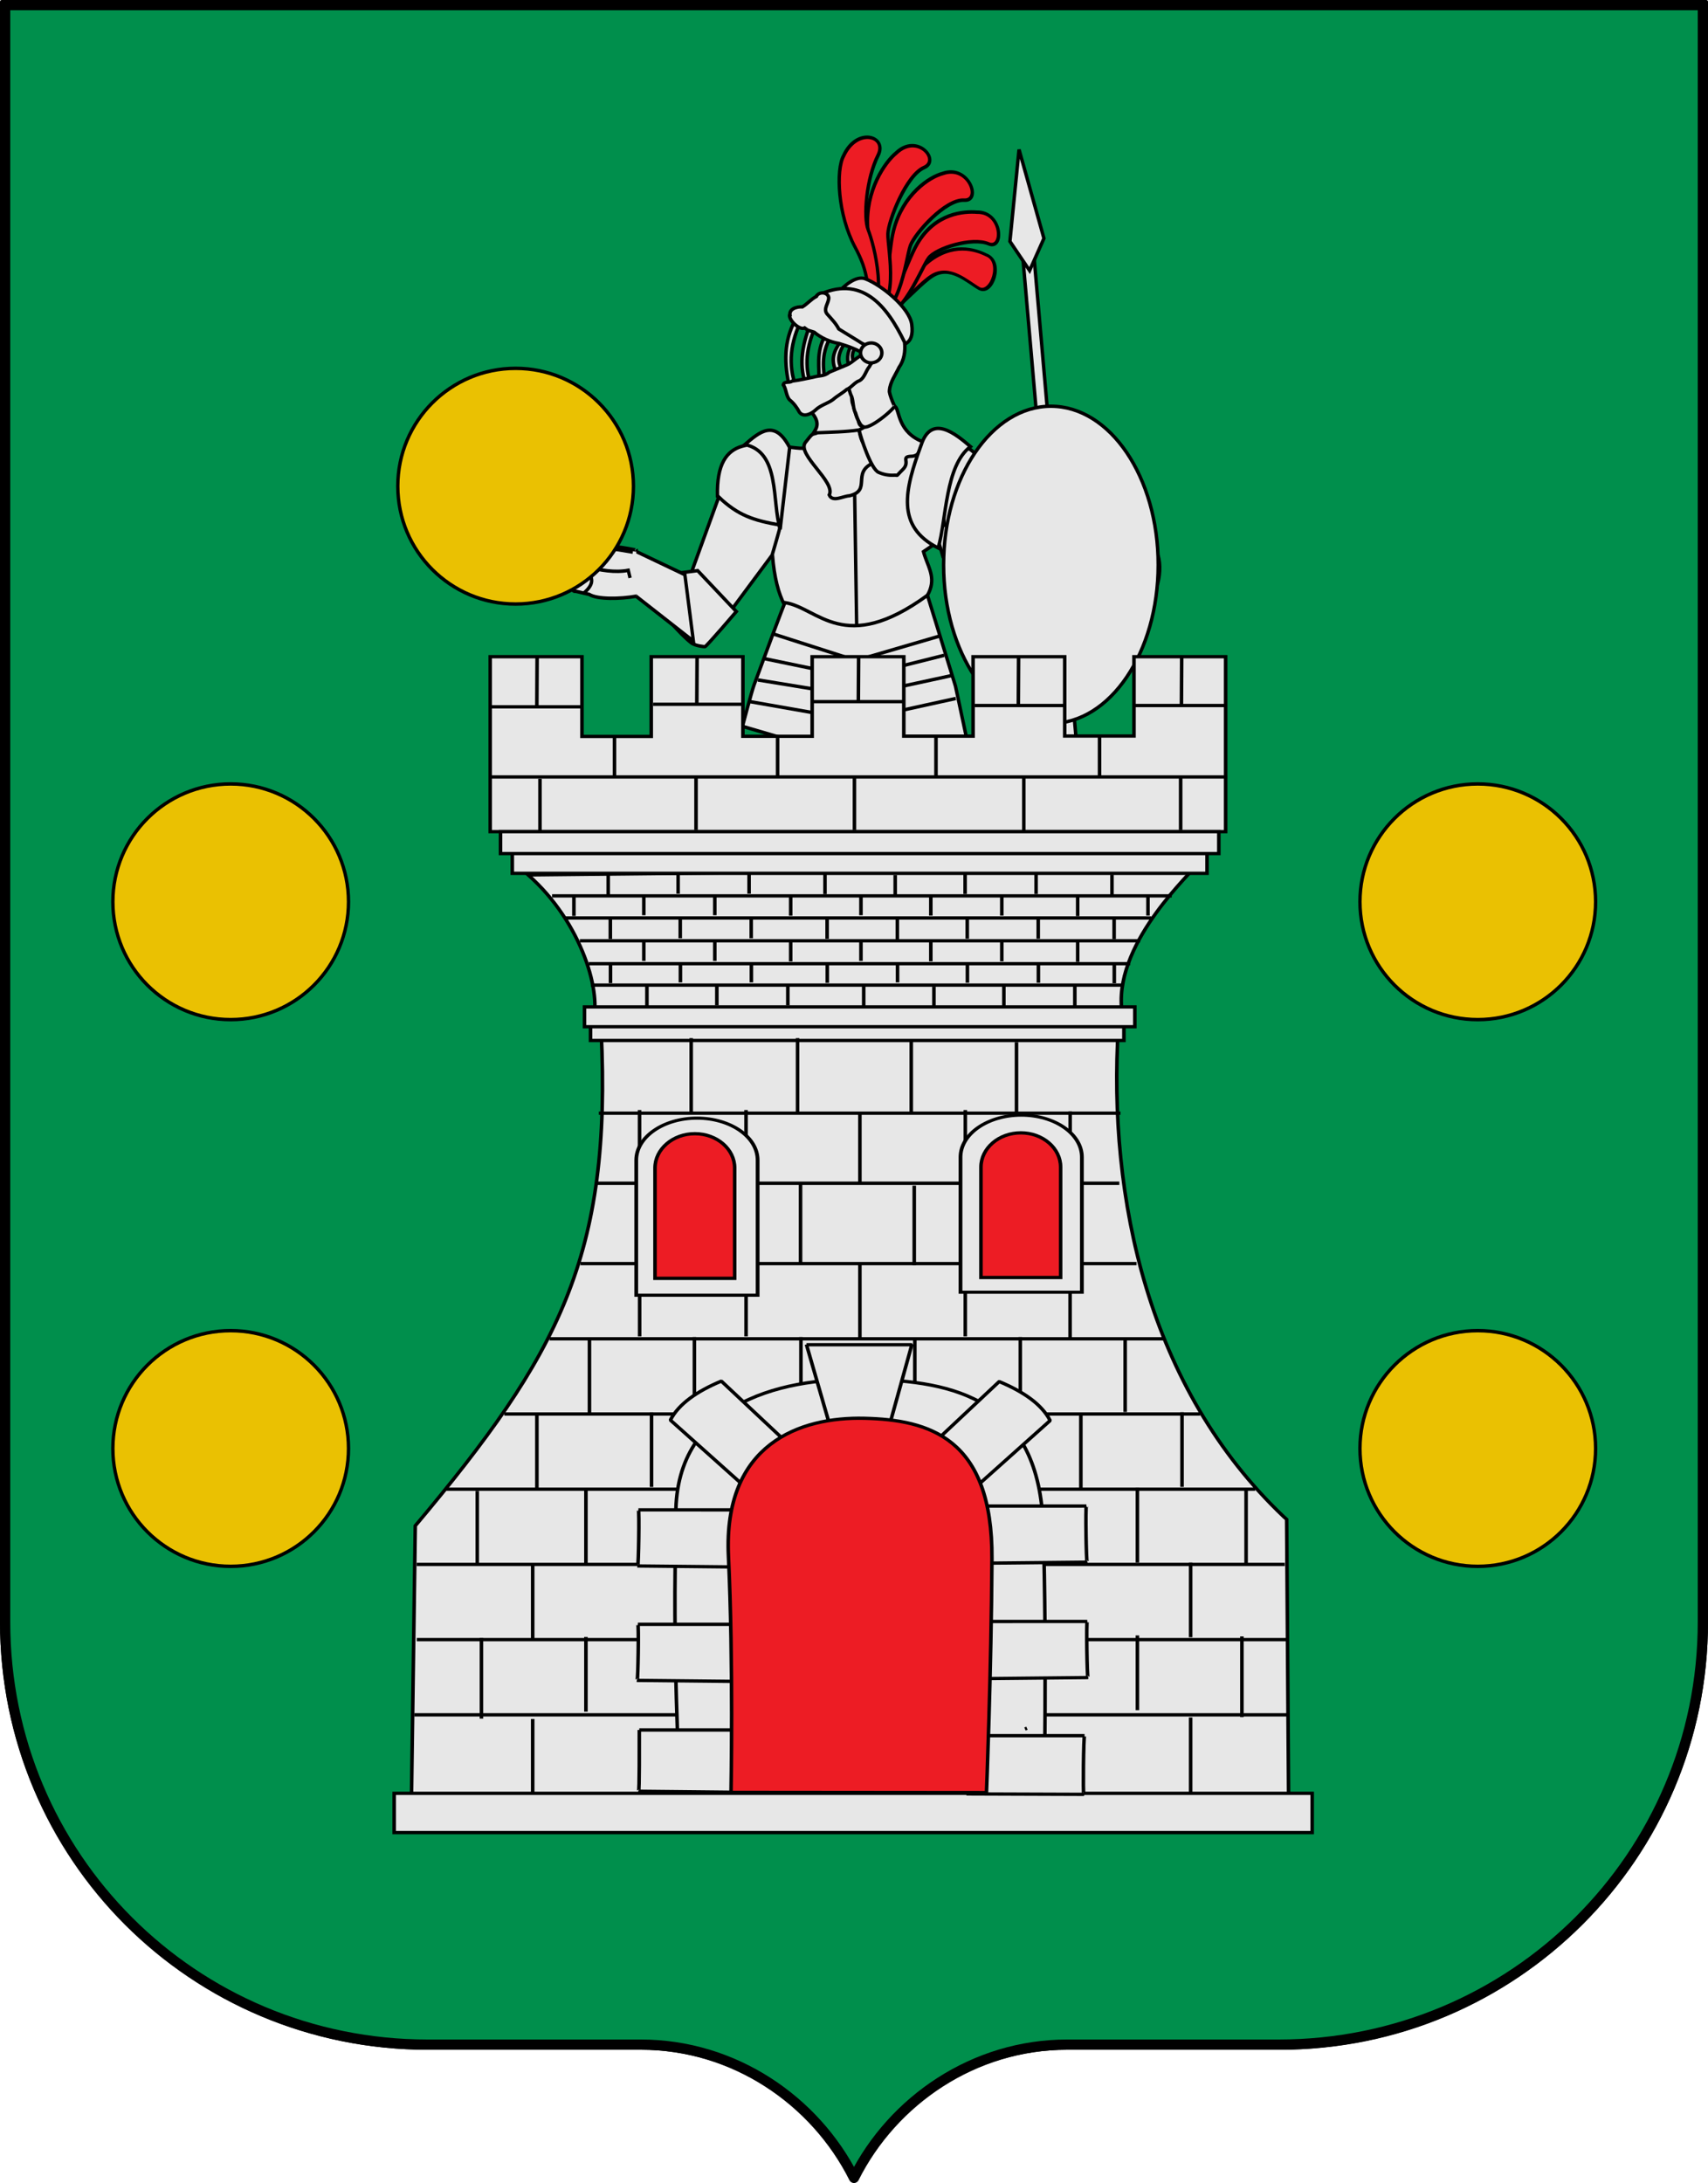 <?xml version="1.0" encoding="UTF-8" standalone="no"?>
<!-- Created with Inkscape (http://www.inkscape.org/) -->

<svg
   xmlns:dc="http://purl.org/dc/elements/1.1/"
   xmlns:cc="http://creativecommons.org/ns#"
   xmlns:rdf="http://www.w3.org/1999/02/22-rdf-syntax-ns#"
   xmlns:svg="http://www.w3.org/2000/svg"
   xmlns="http://www.w3.org/2000/svg"
   xmlns:sodipodi="http://sodipodi.sourceforge.net/DTD/sodipodi-0.dtd"
   xmlns:inkscape="http://www.inkscape.org/namespaces/inkscape"
   width="500"
   height="639"
   id="svg3507"
   sodipodi:version="0.32"
   inkscape:version="0.48.1 "
   version="1.0"
   sodipodi:docname="Escudo_de_Merindad_de_Sotoscueva_(Burgos).svg"
   inkscape:output_extension="org.inkscape.output.svg.inkscape">
  <defs
     id="defs3509" />
  <sodipodi:namedview
     id="base"
     pagecolor="#ffffff"
     bordercolor="#666666"
     borderopacity="1.0"
     inkscape:pageopacity="0"
     inkscape:pageshadow="2"
     inkscape:zoom="0.32359551"
     inkscape:cx="236.32718"
     inkscape:cy="428.80622"
     inkscape:document-units="px"
     inkscape:current-layer="layer2"
     showgrid="false"
     inkscape:showpageshadow="false"
     inkscape:window-width="1366"
     inkscape:window-height="706"
     inkscape:window-x="-8"
     inkscape:window-y="-8"
     showguides="true"
     inkscape:guide-bbox="true"
     gridtolerance="5"
     inkscape:window-maximized="1"
     fit-margin-top="0"
     fit-margin-left="0"
     fit-margin-right="0"
     fit-margin-bottom="0">
    <inkscape:grid
       type="xygrid"
       id="grid3709"
       visible="true"
       enabled="true"
       empspacing="5"
       snapvisiblegridlinesonly="true" />
  </sodipodi:namedview>
  <g
     inkscape:label="Ornamentos"
     inkscape:groupmode="layer"
     id="layer1"
     style="display:inline"
     transform="translate(-105,-311)" />
  <g
     inkscape:groupmode="layer"
     id="layer2"
     inkscape:label="Timbre"
     style="display:inline"
     transform="translate(-105,-311)" />
  <g
     inkscape:groupmode="layer"
     id="layer3"
     inkscape:label="Escudo"
     style="display:inline"
     transform="translate(-105,-311)">
    <path
       inkscape:connector-curvature="0"
       id="path20375"
       d="m 604.5,785.75 c 0,68.897 -55.852,124.75 -124.75,124.75 l -62.375,-10e-5 c -27.289,-10e-5 -50.92,16.163 -62.375,39 -11.455,-22.837 -35.086,-39 -62.375,-39 l -62.375,10e-5 c -68.897,10e-5 -124.75,-55.852 -124.75,-124.75 l 0,-474.25 499,3e-4 z"
       style="fill:#008f4c;fill-opacity:1;stroke:#000000;stroke-width:1;stroke-linecap:round;stroke-linejoin:round;stroke-miterlimit:4;stroke-opacity:1;stroke-dashoffset:0;display:inline"
       sodipodi:nodetypes="ssscsssccs" />
    <g
       id="g8336"
       style="font-size:40px;font-style:normal;font-weight:normal;line-height:125%;letter-spacing:0px;word-spacing:0px;fill:#ed1c24;fill-opacity:1;stroke:none;display:inline;font-family:Sans"
       transform="matrix(1.012,0,0,1.012,91.449,-106.342)">
      <g
         id="g7878">
        <g
           id="g7415">
          <g
             id="g7171">
            <g
               id="g5988"
               transform="matrix(1.15,0,0,1.147,-53.133,-92.699)"
               style="fill:#e7e7e7;fill-opacity:1">
              <g
                 id="g5912"
                 style="fill:#e7e7e7;fill-opacity:1">
                <g
                   transform="matrix(0.807,0,0,0.815,54.268,103.431)"
                   id="g5466"
                   style="fill:#e7e7e7;fill-opacity:1;display:inline">
                  <g
                     style="fill:#e7e7e7;fill-opacity:1;stroke:#000000;stroke-width:1.056;stroke-miterlimit:4;stroke-dasharray:none;display:inline"
                     id="g5367"
                     transform="matrix(1.005,0,0,1.005,83.094,89.688)">
                    <path
                       sodipodi:nodetypes="cccsccccccc"
                       inkscape:connector-curvature="0"
                       id="path3484"
                       d="m 174.001,455.395 c -1.186,1.835 1.409,5.463 -5.454,4.607 -11.637,-1.166 -24.873,-5.113 -24.296,14.948 3.665,2.083 3.215,11.881 6.799,14.207 2.332,1.513 11.749,0.927 10.095,1.149 1.371,29.961 15.833,25.115 26.493,32.365 30.626,-18.035 22.69,-22.534 20.501,-30.723 l 22.289,-14.938 c -2.552,-9.592 -4.692,-23.859 -23.205,-15.879 -5.796,0.98 -5.14,-3.044 -5.355,-6.393 -14.981,10.89 -13.448,13.037 -27.866,0.658 z"
                       style="fill:#e7e7e7;fill-opacity:1;stroke:#000000;stroke-width:1.056;stroke-linecap:butt;stroke-linejoin:miter;stroke-miterlimit:4;stroke-opacity:1;stroke-dasharray:none;display:inline" />
                    <path
                       sodipodi:nodetypes="cccccc"
                       inkscape:connector-curvature="0"
                       id="path3486"
                       d="m 144.647,475.137 -8.925,24.443 11.702,11.845 13.784,-18.426 c 0,0 2.578,-8.649 2.578,-9.213 -8.566,-1.478 -13.186,-3.05 -19.139,-8.649 z"
                       style="fill:#e7e7e7;fill-opacity:1;stroke:#000000;stroke-width:1.056;stroke-linecap:butt;stroke-linejoin:miter;stroke-miterlimit:4;stroke-opacity:1;stroke-dasharray:none;display:inline" />
                    <path
                       sodipodi:nodetypes="cccsscc"
                       inkscape:connector-curvature="0"
                       id="path3488"
                       d="m 138.102,497.794 -5.157,0.658 -5.573,12.458 c 0,0 4.977,6.191 8.726,9.094 1.286,0.995 4.158,1.223 4.285,1.199 0.496,-0.094 9.718,-10.811 9.718,-10.811 z"
                       style="fill:#e7e7e7;fill-opacity:1;stroke:#000000;stroke-width:1.056;stroke-linecap:butt;stroke-linejoin:miter;stroke-miterlimit:4;stroke-opacity:1;stroke-dasharray:none;display:inline" />
                    <path
                       inkscape:connector-curvature="0"
                       id="path3526"
                       d="m 186.689,466.818 0.841,55.308"
                       style="fill:#e7e7e7;fill-opacity:1;stroke:#000000;stroke-width:1.056;stroke-linecap:butt;stroke-linejoin:miter;stroke-miterlimit:4;stroke-opacity:1;stroke-dasharray:none;display:inline" />
                    <path
                       inkscape:connector-curvature="0"
                       id="path3482"
                       d="m 178.779,457.077 -3.967,2.632 11.485,7.814 17.05,-8.123 -3.173,-3.478 -13.183,6.431 z"
                       style="fill:#e7e7e7;fill-opacity:1;stroke:#000000;stroke-width:1.056;stroke-linecap:butt;stroke-linejoin:miter;stroke-miterlimit:4;stroke-opacity:1;stroke-dasharray:none;display:inline"
                       sodipodi:nodetypes="ccccccc" />
                    <path
                       sodipodi:nodetypes="cscccccc"
                       inkscape:connector-curvature="0"
                       id="path3498"
                       d="m 165.198,507.647 c -0.332,0.419 -6.857,17.956 -9.6,25.35 -0.735,1.981 -3.597,12.734 -3.597,12.734 l 35.6,10.384 34.13,-5.733 -3.665,-17.031 -8.69,-27.964 c -25.891,18.724 -33.913,3.803 -44.177,2.26 z"
                       style="fill:#e7e7e7;fill-opacity:1;stroke:#000000;stroke-width:1.056;stroke-linecap:butt;stroke-linejoin:miter;stroke-miterlimit:4;stroke-opacity:1;stroke-dasharray:none;display:inline" />
                    <path
                       sodipodi:nodetypes="ccc"
                       inkscape:connector-curvature="0"
                       id="path3500"
                       d="m 161.407,517.245 25.809,8.217 25.665,-7.445"
                       style="fill:#e7e7e7;fill-opacity:1;stroke:#000000;stroke-width:1.056;stroke-linecap:butt;stroke-linejoin:miter;stroke-miterlimit:4;stroke-opacity:1;stroke-dasharray:none;display:inline" />
                    <path
                       sodipodi:nodetypes="ccc"
                       inkscape:connector-curvature="0"
                       id="path3502"
                       d="m 158.326,524.797 28.749,5.906 27.489,-6.837"
                       style="fill:#e7e7e7;fill-opacity:1;stroke:#000000;stroke-width:1.056;stroke-linecap:butt;stroke-linejoin:miter;stroke-miterlimit:4;stroke-opacity:1;stroke-dasharray:none;display:inline" />
                    <path
                       sodipodi:nodetypes="ccc"
                       inkscape:connector-curvature="0"
                       id="path3504"
                       d="m 156.783,531.445 30.705,4.981 29.319,-6.31"
                       style="fill:#e7e7e7;fill-opacity:1;stroke:#000000;stroke-width:1.056;stroke-linecap:butt;stroke-linejoin:miter;stroke-miterlimit:4;stroke-opacity:1;stroke-dasharray:none;display:inline" />
                    <path
                       inkscape:connector-curvature="0"
                       id="path3506"
                       d="m 185.533,530.381 -7.994,11.301 1.122,1.994 11.921,1.197 8.835,-1.462 0,-4.653 -9.957,-8.243 z"
                       style="fill:#e7e7e7;fill-opacity:1;stroke:#000000;stroke-width:1.056;stroke-linecap:butt;stroke-linejoin:miter;stroke-miterlimit:4;stroke-opacity:1;stroke-dasharray:none;display:inline" />
                    <path
                       sodipodi:nodetypes="cccc"
                       inkscape:connector-curvature="0"
                       id="path3528"
                       d="m 163.689,485.082 2.945,-25.177 c -4.628,-8.862 -9.256,-4.867 -13.884,-0.931 11.014,2.301 8.321,17.439 10.939,26.108 z"
                       style="fill:#e7e7e7;fill-opacity:1;stroke:#000000;stroke-width:1.056;stroke-linecap:butt;stroke-linejoin:miter;stroke-miterlimit:4;stroke-opacity:1;stroke-dasharray:none;display:inline" />
                    <path
                       sodipodi:nodetypes="cccc"
                       inkscape:connector-curvature="0"
                       id="path3528-1"
                       d="m 214.668,485.903 -7.573,-25.128 c 4.909,-7.266 7.012,-5.931 11.64,-1.994 -11.014,2.301 -4.114,13.933 -4.067,27.122 z"
                       style="fill:#e7e7e7;fill-opacity:1;stroke:#000000;stroke-width:1.056;stroke-linecap:butt;stroke-linejoin:miter;stroke-miterlimit:4;stroke-opacity:1;stroke-dasharray:none;display:inline" />
                    <g
                       style="fill:#e7e7e7;fill-opacity:1;stroke-width:1.034;stroke-miterlimit:4;stroke-dasharray:none"
                       transform="matrix(1.009,0,0,1.035,-0.469,-18.306)"
                       id="g5749-1">
                      <path
                         style="fill:#e7e7e7;fill-opacity:1;stroke:#000000;stroke-width:1.034;stroke-linecap:butt;stroke-linejoin:miter;stroke-miterlimit:4;stroke-opacity:1;stroke-dasharray:none;display:inline"
                         d="m 133.416,499.862 -15.179,-7.001 -5.896,8.796 23.686,17.955 z"
                         id="path3490"
                         inkscape:connector-curvature="0"
                         sodipodi:nodetypes="ccccc" />
                      <path
                         style="fill:#e7e7e7;fill-opacity:1;stroke:#000000;stroke-width:1.034;stroke-linecap:butt;stroke-linejoin:miter;stroke-miterlimit:4;stroke-opacity:1;stroke-dasharray:none;display:inline"
                         d="m 118.464,492.39 c 0.448,0.631 -6.492,-2.072 -18.092,-0.692 -4.952,0.589 -2.991,13.852 -0.561,13.083 l 4.207,0.943 c 2.466,1.501 9.482,1.396 14.455,0.529"
                         id="path3494"
                         inkscape:connector-curvature="0"
                         sodipodi:nodetypes="csccc" />
                      <path
                         style="fill:#e7e7e7;fill-opacity:1;stroke:#000000;stroke-width:1.034;stroke-linecap:butt;stroke-linejoin:miter;stroke-miterlimit:4;stroke-opacity:1;stroke-dasharray:none;display:inline"
                         d="m 102.496,505.221 c 4.009,-3.477 1.641,-5.02 0.841,-7.045"
                         id="path3496"
                         inkscape:connector-curvature="0"
                         sodipodi:nodetypes="cc" />
                    </g>
                    <g
                       style="fill:#e7e7e7;fill-opacity:1;stroke-width:1.056;stroke-miterlimit:4;stroke-dasharray:none"
                       transform="matrix(-1,0,0,1,464.324,120.307)"
                       id="g5358">
                      <path
                         style="fill:#e7e7e7;fill-opacity:1;stroke:#000000;stroke-width:1.056;stroke-linecap:butt;stroke-linejoin:miter;stroke-miterlimit:4;stroke-opacity:1;stroke-dasharray:none;display:inline"
                         d="m 233.532,355.456 -8.925,24.443 11.702,11.845 13.784,-18.426 c 0,0 2.578,-8.649 2.578,-9.213 -8.566,-1.478 -13.186,-3.05 -19.139,-8.649 z"
                         id="path3486-3"
                         inkscape:connector-curvature="0"
                         sodipodi:nodetypes="cccccc" />
                    </g>
                    <g
                       id="g5749-0"
                       style="fill:#e7e7e7;fill-opacity:1;stroke:#000000;stroke-width:1.034;stroke-miterlimit:4;stroke-dasharray:none;display:inline"
                       transform="matrix(-1.009,0,0,1.035,379.599,-18.305)">
                      <path
                         style="fill:#e7e7e7;fill-opacity:1;stroke:#000000;stroke-width:1.034;stroke-linecap:butt;stroke-linejoin:miter;stroke-miterlimit:4;stroke-opacity:1;stroke-dasharray:none;display:inline"
                         d="m 136.226,502.782 -17.989,-9.92 -5.896,8.796 23.686,17.955 z"
                         id="path3490-5"
                         inkscape:connector-curvature="0"
                         sodipodi:nodetypes="ccccc" />
                      <path
                         style="fill:#e7e7e7;fill-opacity:1;stroke:#000000;stroke-width:1.034;stroke-linecap:butt;stroke-linejoin:miter;stroke-miterlimit:4;stroke-opacity:1;stroke-dasharray:none;display:inline"
                         d="m 118.464,492.39 c 0.448,0.631 -6.492,-2.072 -18.092,-0.692 -4.952,0.589 -2.991,13.852 -0.561,13.083 l 4.207,0.943 c 2.466,1.501 9.482,1.396 14.455,0.529"
                         id="path3494-6"
                         inkscape:connector-curvature="0"
                         sodipodi:nodetypes="csccc" />
                      <path
                         style="fill:#e7e7e7;fill-opacity:1;stroke:#000000;stroke-width:1.034;stroke-linecap:butt;stroke-linejoin:miter;stroke-miterlimit:4;stroke-opacity:1;stroke-dasharray:none;display:inline"
                         d="m 102.496,505.221 c 4.009,-3.477 1.641,-5.02 0.841,-7.045"
                         id="path3496-4"
                         inkscape:connector-curvature="0"
                         sodipodi:nodetypes="cc" />
                    </g>
                  </g>
                  <g
                     style="fill:#e7e7e7;fill-opacity:1;display:inline"
                     id="g5224"
                     transform="matrix(1.552,0,0,0.992,2448.824,1477.457)">
                    <g
                       transform="matrix(0.806,0.534,-0.239,1.251,847.057,277.791)"
                       id="g5202"
                       style="fill:#e7e7e7;fill-opacity:1;display:inline">
                      <g
                         id="g5195"
                         style="fill:#e7e7e7;fill-opacity:1">
                        <path
                           transform="matrix(0.884,0,0,0.705,-1502.509,858.177)"
                           style="fill:#ed1c24;fill-opacity:1;stroke:#000000;stroke-width:1.017;stroke-linecap:butt;stroke-linejoin:miter;stroke-miterlimit:4;stroke-opacity:1;stroke-dasharray:none;display:inline"
                           d="m -1400.7,-979.375 c 7.159,-3.402 9.466,-16.311 12.871,-23.522 4.742,-10.044 11.334,-10.77 14.288,-10.522 4.936,-0.378 4.473,12.053 0.764,11.497 -3.385,-0.507 -9.046,-3.604 -12.698,2.375 -4.158,6.806 -9.021,26.915 -15.225,20.172 z"
                           id="path5103"
                           inkscape:connector-curvature="0"
                           sodipodi:nodetypes="cscssc" />
                        <path
                           style="fill:#ed1c24;fill-opacity:1;stroke:#000000;stroke-width:0.802;stroke-linecap:butt;stroke-linejoin:miter;stroke-miterlimit:4;stroke-opacity:1;stroke-dasharray:none;display:inline"
                           d="m -2739.02,168.09 c 6.041,-5.038 4.96,-14.398 6.399,-20.457 2.005,-8.439 8.184,-11.502 11.101,-12.499 5.635,-2.516 8.485,5.902 4.651,5.907 -4.088,0.005 -11.357,5.927 -12.343,8.853 -1.095,3.247 -2.086,20.176 -9.807,18.195 z"
                           id="path5103-2"
                           inkscape:connector-curvature="0"
                           sodipodi:nodetypes="cscssc" />
                        <path
                           style="fill:#ed1c24;fill-opacity:1;stroke:#000000;stroke-width:0.802;stroke-linecap:butt;stroke-linejoin:miter;stroke-miterlimit:4;stroke-opacity:1;stroke-dasharray:none;display:inline"
                           d="m -2739.643,168.777 c 4.843,-7.033 1.089,-15.531 0.876,-21.827 -0.297,-8.769 4.418,-15.131 7.16,-17.162 5.132,-4.483 10.453,2.463 6.481,3.891 -4.235,1.522 -8.723,11.998 -8.922,15.147 -0.221,3.494 2.963,18.968 -5.595,19.95 z"
                           id="path5103-2-0"
                           inkscape:connector-curvature="0"
                           sodipodi:nodetypes="cscssc" />
                        <path
                           style="fill:#ed1c24;fill-opacity:1;stroke:#000000;stroke-width:0.802;stroke-linecap:butt;stroke-linejoin:miter;stroke-miterlimit:4;stroke-opacity:1;stroke-dasharray:none;display:inline"
                           d="m -2738.955,169.314 c 2.338,-8.721 -3.662,-14.816 -5.747,-20.518 -2.905,-7.943 -0.483,-15.987 1.427,-19.127 3.369,-6.506 10.344,-2.566 7.124,0.587 -3.434,3.362 -4.413,15.092 -3.651,18.086 0.846,3.322 8.417,16.108 0.848,20.973 z"
                           id="path5103-2-0-6"
                           inkscape:connector-curvature="0"
                           sodipodi:nodetypes="cscssc" />
                        <path
                           style="fill:#ed1c24;fill-opacity:1;stroke:#000000;stroke-width:0.802;stroke-linecap:butt;stroke-linejoin:miter;stroke-miterlimit:4;stroke-opacity:1;stroke-dasharray:none;display:inline"
                           d="m -2738.847,171.379 c -0.857,-9.121 -3.039,-13.017 -7.34,-16.999 -5.991,-5.546 -9.326,-15.262 -8.529,-19.131 1.042,-7.695 8.469,-8.545 7.593,-3.379 -1.078,6.361 0.783,15.172 2.696,17.445 2.123,2.522 9.765,14.268 5.58,22.064 z"
                           id="path5103-2-0-6-6"
                           inkscape:connector-curvature="0"
                           sodipodi:nodetypes="cscssc" />
                      </g>
                    </g>
                    <g
                       id="g3260"
                       transform="matrix(0.134,0,0,0.201,-1445.427,-1010.263)"
                       style="fill:#e7e7e7;fill-opacity:1;display:inline">
                      <path
                         inkscape:connector-curvature="0"
                         style="fill:#e7e7e7;fill-opacity:1;stroke:#000000;stroke-width:5.214;stroke-linecap:butt;stroke-linejoin:miter;stroke-miterlimit:4;stroke-opacity:1;stroke-dasharray:none"
                         id="path3196"
                         d="m 246.926,194.207 c -10.515,29.123 -16.985,58.824 -6.734,90.914 l 7.857,1.122 c -8.862,-27.434 -7.093,-57.526 7.857,-90.914 l -8.979,-1.122 z" />
                      <path
                         inkscape:connector-curvature="0"
                         style="fill:#e7e7e7;fill-opacity:1;stroke:#000000;stroke-width:5.214;stroke-linecap:butt;stroke-linejoin:miter;stroke-miterlimit:4;stroke-opacity:1;stroke-dasharray:none"
                         id="path3198"
                         d="m 270.496,208.799 c -15.702,29.05 -8.577,51.959 -10.102,75.2 l 8.979,-2.245 c -1.259,-16.764 -7.364,-40.982 8.979,-69.588 l -7.857,-3.367 z" />
                      <path
                         inkscape:connector-curvature="0"
                         style="fill:#e7e7e7;fill-opacity:1;stroke:#000000;stroke-width:5.214;stroke-linecap:butt;stroke-linejoin:miter;stroke-miterlimit:4;stroke-opacity:1;stroke-dasharray:none;display:inline"
                         id="path2863-2"
                         d="m 300.927,283.749 c -1.967,-0.763 1.978,3.246 2.555,4.154 2.692,3.044 5.401,6.435 5.78,10.643 1.137,6.786 -0.352,14.089 2.811,20.463 2.388,7.513 3.312,15.57 7.184,22.552 0.935,3.663 1.594,8.745 6.027,9.719 4.433,0.975 2.189,8.264 -17.058,11.279 -19.247,3.015 -42.107,3.358 -61.544,4.22 0.404,0.069 5.211,-0.969 9.727,-12.678 4.516,-11.708 -4.706,-22.317 -11.941,-30.498 m 64.21,38.748" />
                      <path
                         inkscape:connector-curvature="0"
                         style="fill:#e7e7e7;fill-opacity:1;stroke:#000000;stroke-width:5.214;stroke-linecap:butt;stroke-linejoin:miter;stroke-miterlimit:4;stroke-opacity:1;stroke-dasharray:none;display:inline"
                         id="path2863-0"
                         d="m 320.114,357.003 c -19.247,3.015 -42.107,3.358 -61.544,4.22 -9.12,3.912 -6.037,-1.503 -18.648,15.408 -12.61,18.65 46.203,61.183 36.027,81.141 4.779,11.949 20.858,1.64 30.215,1.33 33.335,-8.425 3.609,-35.046 34.432,-50.32 30.822,-15.274 26.534,-19.273 18.718,-18.778 -7.816,0.495 -15.717,-1.079 -22.834,-4.315 -11.663,-4.468 -13.727,-18.152 -15.913,-28.893"
                         sodipodi:nodetypes="cccccsscc" />
                      <path
                         inkscape:connector-curvature="0"
                         style="fill:#e7e7e7;fill-opacity:1;stroke:#000000;stroke-width:5.214;stroke-linecap:butt;stroke-linejoin:miter;stroke-miterlimit:4;stroke-opacity:1;stroke-dasharray:none;display:inline"
                         id="path2863-1"
                         d="m 320.129,357.003 c 13.19,-5.006 18.734,-16.026 32.409,-20.149 8.511,-8.947 14.037,-12.244 22.134,-16.185 6.794,4.796 3.433,40.714 43.489,55.368 -8.876,5.955 -3.11,20.051 -17.767,21.704 -18.893,0.325 -2.102,8.257 -14.226,20.577 -12.124,12.32 -5.38,8.333 -13.196,8.828 -7.816,0.495 -15.717,-1.079 -22.834,-4.315 -11.663,-4.468 -27.37,-55.294 -29.556,-66.035"
                         sodipodi:nodetypes="cccccsscc" />
                      <path
                         inkscape:connector-curvature="0"
                         style="fill:#e7e7e7;fill-opacity:1;stroke:#000000;stroke-width:5.214;stroke-linecap:butt;stroke-linejoin:miter;stroke-miterlimit:4;stroke-opacity:1;stroke-dasharray:none"
                         id="path3192"
                         d="m 286.21,147.067 c 11.538,-13.827 29.782,-30.203 43.773,-24.693 23.922,9.422 66.361,44.865 69.588,70.711 4.31,34.517 -16.106,29.613 -23.57,38.161" />
                      <path
                         inkscape:connector-curvature="0"
                         style="fill:#e7e7e7;fill-opacity:1;stroke:#000000;stroke-width:5.214;stroke-linecap:butt;stroke-linejoin:miter;stroke-miterlimit:4;stroke-opacity:1;stroke-dasharray:none;display:inline"
                         id="path2863-7"
                         d="m 337.435,236.129 c 1.967,0.763 -92.51,-45.766 -80.437,-87.171 67.07,-34.671 105.354,14.967 131.886,72.031 1.371,13.939 -0.71,27.619 -8.308,38.749 -5.294,11.637 -13.381,22.669 -14.366,35.705 -1.569,4.795 10.602,32.179 7.512,23.859 2.011,3.156 -39.932,40.332 -47.645,31.979 -4.433,-0.975 -9.854,-17.168 -10.789,-20.831 -3.871,-6.982 -3.209,-17.42 -5.596,-24.933 -3.163,-6.374 -4.848,-14.47 -5.985,-21.257 -0.379,-4.208 12.786,-5.219 10.093,-8.262 -0.576,-0.907 21.669,-40.631 23.636,-39.868 z" />
                      <path
                         inkscape:connector-curvature="0"
                         style="fill:#e7e7e7;fill-opacity:1;stroke:#000000;stroke-width:5.214;stroke-linecap:butt;stroke-linejoin:miter;stroke-miterlimit:4;stroke-opacity:1;stroke-dasharray:none"
                         id="path3194"
                         d="m 225.601,185.228 c -18.488,33.821 -17.288,69.829 -8.979,106.627 l 10.102,0 c -13.828,-37.187 -8.181,-72.427 7.857,-106.627 l -8.979,0 z" />
                      <path
                         inkscape:connector-curvature="0"
                         style="fill:#e7e7e7;fill-opacity:1;stroke:#000000;stroke-width:5.214;stroke-linecap:butt;stroke-linejoin:miter;stroke-miterlimit:4;stroke-opacity:1;stroke-dasharray:none"
                         id="path3200"
                         d="m 294.067,217.778 c -8.386,13.701 -18.603,26.355 -6.734,51.63 l 10.102,-3.367 c -7.992,-10.782 -12.313,-23.4 3.367,-46.018 l -6.734,-2.245 z" />
                      <path
                         inkscape:connector-curvature="0"
                         style="fill:#e7e7e7;fill-opacity:1;stroke:#000000;stroke-width:5.214;stroke-linecap:butt;stroke-linejoin:miter;stroke-miterlimit:4;stroke-opacity:1;stroke-dasharray:none"
                         id="path3202"
                         d="m 309.78,224.512 c -7.642,12.346 -7.677,24.693 -3.367,37.039 l 6.734,-5.612 c -1.059,-8.637 -6.663,-15.001 3.367,-29.182 l -6.734,-2.245 z" />
                      <path
                         inkscape:connector-curvature="0"
                         style="fill:#e7e7e7;fill-opacity:1;stroke:#000000;stroke-width:5.214;stroke-linecap:butt;stroke-linejoin:miter;stroke-miterlimit:4;stroke-opacity:1;stroke-dasharray:none;display:inline"
                         id="path2884-6"
                         d="m 217.672,181.157 c -4.046,-11.596 9.169,-15.805 18.013,-15.219 7.598,-4.743 13.138,-12.054 20.979,-16.197 3.455,-7.932 17.011,-7.131 18.477,1.676 0.345,9.01 -9.761,18.203 -1.335,26.811 6.424,7.605 11.722,12.86 16.422,22.026 l 30.615,19.495 c 7.174,5.706 16.97,6.963 23.291,13.671 7.793,8.653 -4.715,17.398 -8.074,25.266 -5.412,6.689 -7.005,17.041 -14.544,21.627 -7.823,2.742 -12.051,10.714 -19.597,13.876 -6.478,5.882 -14.133,9.804 -20.531,15.755 -8.142,6.073 -18.451,8.559 -25.816,15.837 -5.945,5.896 -17.843,12.295 -24.259,3.754 -3.77,-7.229 -8.408,-14.06 -14.757,-19.254 -5.59,-6.382 -4.767,-16.396 -9.45,-23.386 1.109,-6.247 8.34,-2.225 13.378,-5.819 10.704,-1.319 20.583,-3.849 31.244,-5.984 9.469,-2.906 16.814,-1.113 24.21,-7.756 l 26.676,-11.489 c 8.096,-3.221 17.751,-15.538 26.653,-16.171 -11.639,-7.95 -25.15,-12.661 -38.485,-16.905 -13.737,-2.403 -26.814,-8.565 -37.462,-17.573 -14.111,-4.757 -7.346,-1.803 -14.187,-6.602 -7.218,4.514 -24.581,-12.286 -22.565,-20.758" />
                      <path
                         inkscape:connector-curvature="0"
                         style="color:#000000;fill:#e7e7e7;fill-opacity:1;fill-rule:nonzero;stroke:#000000;stroke-width:5.214;stroke-linecap:butt;stroke-linejoin:miter;stroke-miterlimit:4;stroke-opacity:1;stroke-dasharray:none;stroke-dashoffset:0;marker:none;visibility:visible;display:inline;overflow:visible;enable-background:accumulate"
                         id="path3057-1"
                         d="m 335.607,252.538 c -7.913,-1.636 -13.629,-9.166 -12.728,-16.77 1.562,-13.19 18.258,-18.561 27.592,-8.875 7.377,7.655 4.958,19.873 -4.813,24.311 -3.312,1.504 -6.915,1.983 -10.05,1.335 l 0,0 z" />
                    </g>
                  </g>
                  <path
                     style="fill:#e7e7e7;fill-opacity:1;stroke:#000000;stroke-width:1.056;stroke-linecap:butt;stroke-linejoin:miter;stroke-miterlimit:4;stroke-opacity:1;stroke-dasharray:none;display:inline"
                     d="m 251.658,370.511 c 13.207,-6.621 10.361,-17.979 5.269,-31.695 -3.136,-9.608 -10.663,-3.46 -15.291,0.476 7.931,5.964 7.405,22.55 10.023,31.218 z"
                     id="path3528-4"
                     inkscape:connector-curvature="0"
                     sodipodi:nodetypes="cccc"
                     transform="matrix(-1.005,0,0,1.005,549.767,210.603)" />
                  <path
                     sodipodi:nodetypes="ccccscc"
                     style="fill:#e7e7e7;fill-opacity:1;stroke:#000000;stroke-width:1.056;stroke-linecap:butt;stroke-linejoin:miter;stroke-miterlimit:4;stroke-opacity:1;stroke-dasharray:none;display:inline"
                     d="m 226.986,378.113 -5.157,0.658 -5.355,19.366 4.829,1.532 c 0,0 7.283,0.172 7.527,0.125 0.496,-0.094 10.155,-9.084 10.155,-9.084 z"
                     id="path3488-9"
                     inkscape:connector-curvature="0"
                     transform="matrix(-1.005,0,0,1.005,549.767,210.603)" />
                </g>
                <path
                   style="fill:#e7e7e7;fill-opacity:1;stroke:#000000;stroke-width:1.034;stroke-linecap:butt;stroke-linejoin:miter;stroke-miterlimit:4;stroke-opacity:1;stroke-dasharray:none;display:inline"
                   d="m 117.482,493.019 c -4.029,-0.574 -7.047,-1.532 -14.305,-0.881 -2.778,2.697 -1.655,3.974 -0.28,5.158 4.602,1.121 9.105,1.891 13.183,1.132 l 0.561,2.264"
                   id="path3492"
                   inkscape:connector-curvature="0"
                   sodipodi:nodetypes="ccccc"
                   transform="matrix(0.818,0,0,0.848,120.921,161.511)" />
                <path
                   style="fill:#e7e7e7;fill-opacity:1;stroke:#000000;stroke-width:1.034;stroke-linecap:butt;stroke-linejoin:miter;stroke-miterlimit:4;stroke-opacity:1;stroke-dasharray:none;display:inline"
                   d="m 117.482,493.019 c -4.029,-0.574 -7.047,-1.532 -14.305,-0.881 -2.778,2.697 -1.655,3.974 -0.28,5.158 4.602,1.121 9.105,1.891 13.183,1.132 l 0.561,2.264"
                   id="path3492-7"
                   inkscape:connector-curvature="0"
                   sodipodi:nodetypes="ccccc"
                   transform="matrix(-0.818,0,0,0.848,429.079,161.511)" />
              </g>
              <path
                 style="fill:#e7e7e7;fill-opacity:1;stroke:#000000;stroke-width:0.861;stroke-linecap:butt;stroke-linejoin:miter;stroke-miterlimit:4;stroke-opacity:1;stroke-dasharray:none"
                 d="m 246.25,533.812 27,4.75 25,-5.5"
                 id="path5986"
                 inkscape:connector-curvature="0"
                 transform="translate(6.4774323e-6,83.438)" />
            </g>
            <g
               id="g5234"
               transform="matrix(0.996,-0.087,0.087,0.996,132.331,15.044)">
              <path
                 sodipodi:nodetypes="ccccc"
                 inkscape:connector-curvature="0"
                 id="rect5229"
                 d="m 228.361,308.202 3.278,0 0,217.969 -3.278,0 z"
                 style="fill:#e7e7e7;fill-opacity:1;stroke:#000000;stroke-width:1;stroke-miterlimit:4"
                 transform="matrix(0.988,0,0,0.988,-90.384,164.405)" />
              <path
                 sodipodi:nodetypes="ccccc"
                 transform="matrix(0.988,0,0,0.988,-90.384,164.405)"
                 inkscape:connector-curvature="0"
                 id="path5231"
                 d="M 230,293.452 225,320 l 5,9.017 5,-9.017 z"
                 style="fill:#e7e7e7;fill-opacity:1;stroke:#000000;stroke-width:1px;stroke-linecap:butt;stroke-linejoin:miter;stroke-opacity:1" />
            </g>
            <path
               sodipodi:type="arc"
               style="fill:#e7e7e7;fill-opacity:1;stroke:#000000;stroke-width:1;stroke-miterlimit:4;stroke-dasharray:none"
               id="path5227"
               sodipodi:cx="423.10089"
               sodipodi:cy="424.56171"
               sodipodi:rx="31.411623"
               sodipodi:ry="46.434574"
               d="m 454.513,424.562 c 0,25.645 -14.063,46.435 -31.412,46.435 -17.348,0 -31.412,-20.789 -31.412,-46.435 0,-25.645 14.063,-46.435 31.412,-46.435 17.348,0 31.412,20.789 31.412,46.435 z"
               transform="matrix(0.988,0,0,0.988,-100.643,156.306)" />
            <g
               transform="matrix(2.414,0,0,2.569,-259.706,-1486.239)"
               id="g5690-1"
               style="fill:#e7e7e7;fill-opacity:1;display:inline">
              <g
                 id="g7300-1"
                 style="fill:#e7e7e7;fill-opacity:1;stroke:#000000;stroke-width:1.105;stroke-miterlimit:4;stroke-opacity:1;stroke-dasharray:none;display:inline"
                 transform="matrix(0.384,0,0,0.336,110.486,628.423)">
                <path
                   id="path18736-8"
                   d="m 194.908,671.182 -0.74,1.282 c 0,0 0.099,0.601 0.218,1.471 l 0.087,0.617 c 3.399,75.628 -13.249,108.812 -57.995,165.99 l -1.305,100.154 273.18,0 0,-1.282 0.696,0 -0.653,-101.009 c 3e-5,2e-5 -0.174,-0.198 -0.218,-0.237 l -0.653,-0.617 C 365.335,794.608 352.542,731.007 355.884,673.223 l 0.043,-0.617 c 0.031,-0.471 0.054,-0.951 0.087,-1.424 l -161.106,0 z"
                   style="fill:#e7e7e7;fill-opacity:1;fill-rule:evenodd;stroke:#000000;stroke-width:1.105;stroke-miterlimit:4;stroke-opacity:1;stroke-dasharray:none;display:inline"
                   sodipodi:nodetypes="cccccccccccccccc"
                   inkscape:connector-curvature="0" />
                <path
                   sodipodi:nodetypes="ccccc"
                   id="path21669-9"
                   d="m 171.701,622.447 207.764,-2.349 c -2.804,3.873 -27.196,28.354 -21.953,51.039 l -165.816,1.107 c 3.292,-9.406 -3.048,-33.751 -19.995,-49.796 z"
                   style="fill:#e7e7e7;fill-opacity:1;fill-rule:evenodd;stroke:#000000;stroke-width:1.105;stroke-linecap:butt;stroke-linejoin:miter;stroke-miterlimit:4;stroke-opacity:1;stroke-dasharray:none;display:inline"
                   inkscape:connector-curvature="0" />
                <path
                   sodipodi:nodetypes="ccccccccccccccccccccc"
                   id="path21673-3"
                   d="m 159.855,549.319 0,58.618 229.498,0 0,-58.618 -28.598,0 0,26.577 -21.616,0 0,-26.577 -28.598,0 0,26.624 -21.616,0 0,-26.624 -28.598,0 0,26.67 -21.616,0 0,-26.67 -28.598,0 0,26.716 -21.616,0 0,-26.716 z"
                   style="fill:#e7e7e7;fill-opacity:1;fill-rule:evenodd;stroke:#000000;stroke-width:1.105;stroke-miterlimit:4;stroke-opacity:1;stroke-dasharray:none;display:inline"
                   inkscape:connector-curvature="0" />
                <rect
                   style="fill:#e7e7e7;fill-opacity:1;fill-rule:evenodd;stroke:#000000;stroke-width:1.105;stroke-linecap:butt;stroke-linejoin:miter;stroke-miterlimit:4;stroke-opacity:1;stroke-dasharray:none;stroke-dashoffset:0;marker:none;visibility:visible;display:inline;overflow:visible"
                   id="rect9909-9"
                   width="166.446"
                   height="4.672"
                   x="191.164"
                   y="673.253" />
                <rect
                   style="fill:#e7e7e7;fill-opacity:1;fill-rule:evenodd;stroke:#000000;stroke-width:1.105;stroke-linecap:butt;stroke-linejoin:miter;stroke-miterlimit:4;stroke-opacity:1;stroke-dasharray:none;stroke-dashoffset:0;marker:none;visibility:visible;display:inline;overflow:visible"
                   id="rect9907-2"
                   width="171.736"
                   height="6.642"
                   x="189.284"
                   y="666.672" />
                <rect
                   style="fill:#e7e7e7;fill-opacity:1;fill-rule:evenodd;stroke:#000000;stroke-width:1.105;stroke-linecap:butt;stroke-linejoin:miter;stroke-miterlimit:4;stroke-opacity:1;stroke-dasharray:none;stroke-dashoffset:0;marker:none;visibility:visible;display:inline;overflow:visible"
                   id="rect9911-8"
                   width="216.799"
                   height="6.858"
                   x="166.752"
                   y="615.046" />
                <path
                   sodipodi:nodetypes="ccccc"
                   inkscape:connector-curvature="0"
                   id="rect9913-7"
                   d="m 163.074,607.937 224.156,-0.001 0,7.348 -224.156,0 z"
                   style="fill:#e7e7e7;fill-opacity:1;fill-rule:evenodd;stroke:#000000;stroke-width:1.105;stroke-linecap:butt;stroke-linejoin:miter;stroke-miterlimit:4;stroke-dasharray:none;stroke-dashoffset:0;marker:none;visibility:visible;display:inline;overflow:visible" />
                <rect
                   y="930.192"
                   x="129.887"
                   height="13.156"
                   width="286.475"
                   id="rect7341-1"
                   style="fill:#e7e7e7;fill-opacity:1;fill-rule:evenodd;stroke:#000000;stroke-width:1.105;stroke-miterlimit:4;stroke-opacity:1;stroke-dasharray:none;display:inline" />
                <path
                   id="path21881-2"
                   d="m 159.855,589.609 229.952,0"
                   style="fill:#e7e7e7;fill-opacity:1;fill-rule:evenodd;stroke:#000000;stroke-width:1.105;stroke-linecap:butt;stroke-linejoin:miter;stroke-miterlimit:4;stroke-opacity:1;stroke-dasharray:none"
                   inkscape:connector-curvature="0" />
                <path
                   id="path33786-0"
                   d="m 350.007,576.307 0,13.128"
                   style="fill:#e7e7e7;fill-opacity:1;fill-rule:evenodd;stroke:#000000;stroke-width:1.105;stroke-linecap:butt;stroke-linejoin:miter;stroke-miterlimit:4;stroke-opacity:1;stroke-dasharray:none"
                   inkscape:connector-curvature="0" />
                <path
                   sodipodi:nodetypes="cc"
                   id="path21884-6"
                   d="m 159.837,566.109 28.66,0"
                   style="fill:#e7e7e7;fill-opacity:1;fill-rule:evenodd;stroke:#000000;stroke-width:1.105;stroke-linecap:butt;stroke-linejoin:miter;stroke-miterlimit:4;stroke-opacity:1;stroke-dasharray:none;display:inline"
                   inkscape:connector-curvature="0" />
                <path
                   sodipodi:nodetypes="cc"
                   id="path33789-7"
                   d="m 174.494,549.653 -0.085,16.788"
                   style="fill:#e7e7e7;fill-opacity:1;fill-rule:evenodd;stroke:#000000;stroke-width:1.105;stroke-linecap:butt;stroke-linejoin:miter;stroke-miterlimit:4;stroke-opacity:1;stroke-dasharray:none;display:inline"
                   inkscape:connector-curvature="0" />
                <path
                   sodipodi:nodetypes="cc"
                   id="path21887-2"
                   d="m 210.721,565.266 27.71,0"
                   style="fill:#e7e7e7;fill-opacity:1;fill-rule:evenodd;stroke:#000000;stroke-width:1.105;stroke-linecap:butt;stroke-linejoin:miter;stroke-miterlimit:4;stroke-opacity:1;stroke-dasharray:none;display:inline"
                   inkscape:connector-curvature="0" />
                <path
                   sodipodi:nodetypes="cc"
                   id="path21889-5"
                   d="m 224.414,549.696 -0.085,15.894"
                   style="fill:#e7e7e7;fill-opacity:1;fill-rule:evenodd;stroke:#000000;stroke-width:1.105;stroke-linecap:butt;stroke-linejoin:miter;stroke-miterlimit:4;stroke-opacity:1;stroke-dasharray:none;display:inline"
                   inkscape:connector-curvature="0" />
                <path
                   sodipodi:nodetypes="cc"
                   id="path33793-2"
                   d="m 260.7,564.381 28.126,0"
                   style="fill:#e7e7e7;fill-opacity:1;fill-rule:evenodd;stroke:#000000;stroke-width:1.105;stroke-linecap:butt;stroke-linejoin:miter;stroke-miterlimit:4;stroke-opacity:1;stroke-dasharray:none;display:inline"
                   inkscape:connector-curvature="0" />
                <path
                   sodipodi:nodetypes="cc"
                   id="path21892-0"
                   d="m 274.827,549.091 -0.093,15.626"
                   style="fill:#e7e7e7;fill-opacity:1;fill-rule:evenodd;stroke:#000000;stroke-width:1.105;stroke-linecap:butt;stroke-linejoin:miter;stroke-miterlimit:4;stroke-opacity:1;stroke-dasharray:none;display:inline"
                   inkscape:connector-curvature="0" />
                <path
                   sodipodi:nodetypes="cc"
                   id="path21894-9"
                   d="m 311.065,565.677 27.682,0"
                   style="fill:#e7e7e7;fill-opacity:1;fill-rule:evenodd;stroke:#000000;stroke-width:1.105;stroke-linecap:butt;stroke-linejoin:miter;stroke-miterlimit:4;stroke-opacity:1;stroke-dasharray:none;display:inline"
                   inkscape:connector-curvature="0" />
                <path
                   sodipodi:nodetypes="cc"
                   id="path21896-4"
                   d="m 324.743,549.709 -0.085,16.3"
                   style="fill:#e7e7e7;fill-opacity:1;fill-rule:evenodd;stroke:#000000;stroke-width:1.105;stroke-linecap:butt;stroke-linejoin:miter;stroke-miterlimit:4;stroke-opacity:1;stroke-dasharray:none;display:inline"
                   inkscape:connector-curvature="0" />
                <path
                   sodipodi:nodetypes="cc"
                   id="path33798-4"
                   d="m 360.957,565.677 28.688,0"
                   style="fill:#e7e7e7;fill-opacity:1;fill-rule:evenodd;stroke:#000000;stroke-width:1.105;stroke-linecap:butt;stroke-linejoin:miter;stroke-miterlimit:4;stroke-opacity:1;stroke-dasharray:none;display:inline"
                   inkscape:connector-curvature="0" />
                <path
                   sodipodi:nodetypes="cc"
                   id="path33800-9"
                   d="m 375.642,549.709 -0.085,16.3"
                   style="fill:#e7e7e7;fill-opacity:1;fill-rule:evenodd;stroke:#000000;stroke-width:1.105;stroke-linecap:butt;stroke-linejoin:miter;stroke-miterlimit:4;stroke-opacity:1;stroke-dasharray:none;display:inline"
                   inkscape:connector-curvature="0" />
                <path
                   id="path33802-3"
                   d="m 298.967,576.183 0,13.525"
                   style="fill:#e7e7e7;fill-opacity:1;fill-rule:evenodd;stroke:#000000;stroke-width:1.105;stroke-linecap:butt;stroke-linejoin:miter;stroke-miterlimit:4;stroke-opacity:1;stroke-dasharray:none;display:inline"
                   inkscape:connector-curvature="0" />
                <path
                   id="path33804-8"
                   d="m 198.637,575.685 0,13.591"
                   style="fill:#e7e7e7;fill-opacity:1;fill-rule:evenodd;stroke:#000000;stroke-width:1.105;stroke-linecap:butt;stroke-linejoin:miter;stroke-miterlimit:4;stroke-opacity:1;stroke-dasharray:none;display:inline"
                   inkscape:connector-curvature="0" />
                <path
                   id="path16803-8"
                   d="m 249.536,576.545 0,12.731"
                   style="fill:#e7e7e7;fill-opacity:1;fill-rule:evenodd;stroke:#000000;stroke-width:1.105;stroke-linecap:butt;stroke-linejoin:miter;stroke-miterlimit:4;stroke-opacity:1;stroke-dasharray:none;display:inline"
                   inkscape:connector-curvature="0" />
                <path
                   id="path33807-4"
                   d="m 175.39,590.2 0,17.829"
                   style="fill:#e7e7e7;fill-opacity:1;fill-rule:evenodd;stroke:#000000;stroke-width:1.105;stroke-linecap:butt;stroke-linejoin:miter;stroke-miterlimit:4;stroke-opacity:1;stroke-dasharray:none;display:inline"
                   inkscape:connector-curvature="0" />
                <path
                   id="path16807-6"
                   d="m 224.087,589.552 0,17.829"
                   style="fill:#e7e7e7;fill-opacity:1;fill-rule:evenodd;stroke:#000000;stroke-width:1.105;stroke-linecap:butt;stroke-linejoin:miter;stroke-miterlimit:4;stroke-opacity:1;stroke-dasharray:none;display:inline"
                   inkscape:connector-curvature="0" />
                <path
                   id="path16809-7"
                   d="m 273.518,589.552 0,17.829"
                   style="fill:#e7e7e7;fill-opacity:1;fill-rule:evenodd;stroke:#000000;stroke-width:1.105;stroke-linecap:butt;stroke-linejoin:miter;stroke-miterlimit:4;stroke-opacity:1;stroke-dasharray:none;display:inline"
                   inkscape:connector-curvature="0" />
                <path
                   id="path33811-0"
                   d="m 326.374,589.984 0,17.829"
                   style="fill:#e7e7e7;fill-opacity:1;fill-rule:evenodd;stroke:#000000;stroke-width:1.105;stroke-linecap:butt;stroke-linejoin:miter;stroke-miterlimit:4;stroke-opacity:1;stroke-dasharray:none;display:inline"
                   inkscape:connector-curvature="0" />
                <path
                   id="path16813-9"
                   d="m 375.315,589.552 0,17.829"
                   style="fill:#e7e7e7;fill-opacity:1;fill-rule:evenodd;stroke:#000000;stroke-width:1.105;stroke-linecap:butt;stroke-linejoin:miter;stroke-miterlimit:4;stroke-opacity:1;stroke-dasharray:none;display:inline"
                   inkscape:connector-curvature="0" />
                <path
                   id="path21908-2"
                   d="m 185.974,629.554 0,6.637"
                   style="fill:#e7e7e7;fill-opacity:1;fill-rule:evenodd;stroke:#000000;stroke-width:1.105;stroke-linecap:butt;stroke-linejoin:miter;stroke-miterlimit:4;stroke-opacity:1;stroke-dasharray:none;display:inline"
                   inkscape:connector-curvature="0" />
                <path
                   id="path33815-8"
                   d="m 207.793,629.313 0,6.637"
                   style="fill:#e7e7e7;fill-opacity:1;fill-rule:evenodd;stroke:#000000;stroke-width:1.105;stroke-linecap:butt;stroke-linejoin:miter;stroke-miterlimit:4;stroke-opacity:1;stroke-dasharray:none;display:inline"
                   inkscape:connector-curvature="0" />
                <path
                   id="path21911-7"
                   d="m 229.94,629.313 0,6.637"
                   style="fill:#e7e7e7;fill-opacity:1;fill-rule:evenodd;stroke:#000000;stroke-width:1.105;stroke-linecap:butt;stroke-linejoin:miter;stroke-miterlimit:4;stroke-opacity:1;stroke-dasharray:none;display:inline"
                   inkscape:connector-curvature="0" />
                <path
                   id="path21913-4"
                   d="m 253.623,629.474 0,6.637"
                   style="fill:#e7e7e7;fill-opacity:1;fill-rule:evenodd;stroke:#000000;stroke-width:1.105;stroke-linecap:butt;stroke-linejoin:miter;stroke-miterlimit:4;stroke-opacity:1;stroke-dasharray:none;display:inline"
                   inkscape:connector-curvature="0" />
                <path
                   id="path21915-9"
                   d="m 275.551,629.313 0,6.637"
                   style="fill:#e7e7e7;fill-opacity:1;fill-rule:evenodd;stroke:#000000;stroke-width:1.105;stroke-linecap:butt;stroke-linejoin:miter;stroke-miterlimit:4;stroke-opacity:1;stroke-dasharray:none;display:inline"
                   inkscape:connector-curvature="0" />
                <path
                   id="path21917-6"
                   d="m 196.676,622.328 0,6.637"
                   style="fill:#e7e7e7;fill-opacity:1;fill-rule:evenodd;stroke:#000000;stroke-width:1.105;stroke-linecap:butt;stroke-linejoin:miter;stroke-miterlimit:4;stroke-opacity:1;stroke-dasharray:none;display:inline"
                   inkscape:connector-curvature="0" />
                <path
                   id="path21919-6"
                   d="m 218.494,622.087 0,6.637"
                   style="fill:#e7e7e7;fill-opacity:1;fill-rule:evenodd;stroke:#000000;stroke-width:1.105;stroke-linecap:butt;stroke-linejoin:miter;stroke-miterlimit:4;stroke-opacity:1;stroke-dasharray:none;display:inline"
                   inkscape:connector-curvature="0" />
                <path
                   id="path21921-0"
                   d="m 240.642,622.087 0,6.637"
                   style="fill:#e7e7e7;fill-opacity:1;fill-rule:evenodd;stroke:#000000;stroke-width:1.105;stroke-linecap:butt;stroke-linejoin:miter;stroke-miterlimit:4;stroke-opacity:1;stroke-dasharray:none;display:inline"
                   inkscape:connector-curvature="0" />
                <path
                   id="path21923-1"
                   d="m 264.324,622.248 0,6.637"
                   style="fill:#e7e7e7;fill-opacity:1;fill-rule:evenodd;stroke:#000000;stroke-width:1.105;stroke-linecap:butt;stroke-linejoin:miter;stroke-miterlimit:4;stroke-opacity:1;stroke-dasharray:none;display:inline"
                   inkscape:connector-curvature="0" />
                <path
                   id="path33824-9"
                   d="m 179.172,629.46 193.373,0"
                   style="fill:#e7e7e7;fill-opacity:1;fill-rule:evenodd;stroke:#000000;stroke-width:1.105;stroke-linecap:butt;stroke-linejoin:miter;stroke-miterlimit:4;stroke-opacity:1;stroke-dasharray:none;display:inline"
                   inkscape:connector-curvature="0" />
                <path
                   id="path21926-3"
                   d="m 297.355,629.439 0,6.637"
                   style="fill:#e7e7e7;fill-opacity:1;fill-rule:evenodd;stroke:#000000;stroke-width:1.105;stroke-linecap:butt;stroke-linejoin:miter;stroke-miterlimit:4;stroke-opacity:1;stroke-dasharray:none;display:inline"
                   inkscape:connector-curvature="0" />
                <path
                   id="path21928-6"
                   d="m 319.503,629.439 0,6.637"
                   style="fill:#e7e7e7;fill-opacity:1;fill-rule:evenodd;stroke:#000000;stroke-width:1.105;stroke-linecap:butt;stroke-linejoin:miter;stroke-miterlimit:4;stroke-opacity:1;stroke-dasharray:none;display:inline"
                   inkscape:connector-curvature="0" />
                <path
                   id="path21930-3"
                   d="m 343.185,629.6 0,6.637"
                   style="fill:#e7e7e7;fill-opacity:1;fill-rule:evenodd;stroke:#000000;stroke-width:1.105;stroke-linecap:butt;stroke-linejoin:miter;stroke-miterlimit:4;stroke-opacity:1;stroke-dasharray:none;display:inline"
                   inkscape:connector-curvature="0" />
                <path
                   id="path21932-1"
                   d="m 365.113,629.439 0,6.637"
                   style="fill:#e7e7e7;fill-opacity:1;fill-rule:evenodd;stroke:#000000;stroke-width:1.105;stroke-linecap:butt;stroke-linejoin:miter;stroke-miterlimit:4;stroke-opacity:1;stroke-dasharray:none;display:inline"
                   inkscape:connector-curvature="0" />
                <path
                   id="path33830-1"
                   d="m 286.238,622.455 0,6.637"
                   style="fill:#e7e7e7;fill-opacity:1;fill-rule:evenodd;stroke:#000000;stroke-width:1.105;stroke-linecap:butt;stroke-linejoin:miter;stroke-miterlimit:4;stroke-opacity:1;stroke-dasharray:none;display:inline"
                   inkscape:connector-curvature="0" />
                <path
                   id="path21935-2"
                   d="m 308.057,622.213 0,6.637"
                   style="fill:#e7e7e7;fill-opacity:1;fill-rule:evenodd;stroke:#000000;stroke-width:1.105;stroke-linecap:butt;stroke-linejoin:miter;stroke-miterlimit:4;stroke-opacity:1;stroke-dasharray:none;display:inline"
                   inkscape:connector-curvature="0" />
                <path
                   id="path21937-6"
                   d="m 330.204,622.213 0,6.637"
                   style="fill:#e7e7e7;fill-opacity:1;fill-rule:evenodd;stroke:#000000;stroke-width:1.105;stroke-linecap:butt;stroke-linejoin:miter;stroke-miterlimit:4;stroke-opacity:1;stroke-dasharray:none;display:inline"
                   inkscape:connector-curvature="0" />
                <path
                   id="path21939-8"
                   d="m 353.887,622.374 0,6.637"
                   style="fill:#e7e7e7;fill-opacity:1;fill-rule:evenodd;stroke:#000000;stroke-width:1.105;stroke-linecap:butt;stroke-linejoin:miter;stroke-miterlimit:4;stroke-opacity:1;stroke-dasharray:none;display:inline"
                   inkscape:connector-curvature="0" />
                <path
                   id="path33835-8"
                   d="m 183.029,636.873 183.072,0"
                   style="fill:#e7e7e7;fill-opacity:1;fill-rule:evenodd;stroke:#000000;stroke-width:1.105;stroke-linecap:butt;stroke-linejoin:miter;stroke-miterlimit:4;stroke-opacity:1;stroke-dasharray:none;display:inline"
                   inkscape:connector-curvature="0" />
                <path
                   id="path33837-9"
                   d="m 197.343,637.278 0,6.637"
                   style="fill:#e7e7e7;fill-opacity:1;fill-rule:evenodd;stroke:#000000;stroke-width:1.105;stroke-linecap:butt;stroke-linejoin:miter;stroke-miterlimit:4;stroke-opacity:1;stroke-dasharray:none;display:inline"
                   inkscape:connector-curvature="0" />
                <path
                   id="path33839-5"
                   d="m 219.162,637.037 0,6.637"
                   style="fill:#e7e7e7;fill-opacity:1;fill-rule:evenodd;stroke:#000000;stroke-width:1.105;stroke-linecap:butt;stroke-linejoin:miter;stroke-miterlimit:4;stroke-opacity:1;stroke-dasharray:none;display:inline"
                   inkscape:connector-curvature="0" />
                <path
                   id="path33841-9"
                   d="m 241.309,637.037 0,6.637"
                   style="fill:#e7e7e7;fill-opacity:1;fill-rule:evenodd;stroke:#000000;stroke-width:1.105;stroke-linecap:butt;stroke-linejoin:miter;stroke-miterlimit:4;stroke-opacity:1;stroke-dasharray:none;display:inline"
                   inkscape:connector-curvature="0" />
                <path
                   id="path33843-5"
                   d="m 264.992,637.197 0,6.637"
                   style="fill:#e7e7e7;fill-opacity:1;fill-rule:evenodd;stroke:#000000;stroke-width:1.105;stroke-linecap:butt;stroke-linejoin:miter;stroke-miterlimit:4;stroke-opacity:1;stroke-dasharray:none;display:inline"
                   inkscape:connector-curvature="0" />
                <path
                   id="path33845-4"
                   d="m 286.906,637.404 0,6.637"
                   style="fill:#e7e7e7;fill-opacity:1;fill-rule:evenodd;stroke:#000000;stroke-width:1.105;stroke-linecap:butt;stroke-linejoin:miter;stroke-miterlimit:4;stroke-opacity:1;stroke-dasharray:none;display:inline"
                   inkscape:connector-curvature="0" />
                <path
                   id="path33847-8"
                   d="m 308.724,637.163 0,6.637"
                   style="fill:#e7e7e7;fill-opacity:1;fill-rule:evenodd;stroke:#000000;stroke-width:1.105;stroke-linecap:butt;stroke-linejoin:miter;stroke-miterlimit:4;stroke-opacity:1;stroke-dasharray:none;display:inline"
                   inkscape:connector-curvature="0" />
                <path
                   id="path33849-4"
                   d="m 330.872,637.163 0,6.637"
                   style="fill:#e7e7e7;fill-opacity:1;fill-rule:evenodd;stroke:#000000;stroke-width:1.105;stroke-linecap:butt;stroke-linejoin:miter;stroke-miterlimit:4;stroke-opacity:1;stroke-dasharray:none;display:inline"
                   inkscape:connector-curvature="0" />
                <path
                   id="path21949-5"
                   d="m 354.554,637.324 0,6.637"
                   style="fill:#e7e7e7;fill-opacity:1;fill-rule:evenodd;stroke:#000000;stroke-width:1.105;stroke-linecap:butt;stroke-linejoin:miter;stroke-miterlimit:4;stroke-opacity:1;stroke-dasharray:none;display:inline"
                   inkscape:connector-curvature="0" />
                <path
                   id="path21951-5"
                   d="m 187.841,644.51 174.832,0"
                   style="fill:#e7e7e7;fill-opacity:1;fill-rule:evenodd;stroke:#000000;stroke-width:1.105;stroke-linecap:butt;stroke-linejoin:miter;stroke-miterlimit:4;stroke-opacity:1;stroke-dasharray:none;display:inline"
                   inkscape:connector-curvature="0" />
                <path
                   id="path21953-9"
                   d="m 207.793,644.62 0,6.637"
                   style="fill:#e7e7e7;fill-opacity:1;fill-rule:evenodd;stroke:#000000;stroke-width:1.105;stroke-linecap:butt;stroke-linejoin:miter;stroke-miterlimit:4;stroke-opacity:1;stroke-dasharray:none;display:inline"
                   inkscape:connector-curvature="0" />
                <path
                   id="path21955-1"
                   d="m 229.94,644.62 0,6.637"
                   style="fill:#e7e7e7;fill-opacity:1;fill-rule:evenodd;stroke:#000000;stroke-width:1.105;stroke-linecap:butt;stroke-linejoin:miter;stroke-miterlimit:4;stroke-opacity:1;stroke-dasharray:none;display:inline"
                   inkscape:connector-curvature="0" />
                <path
                   id="path21957-4"
                   d="m 253.623,644.781 0,6.637"
                   style="fill:#e7e7e7;fill-opacity:1;fill-rule:evenodd;stroke:#000000;stroke-width:1.105;stroke-linecap:butt;stroke-linejoin:miter;stroke-miterlimit:4;stroke-opacity:1;stroke-dasharray:none;display:inline"
                   inkscape:connector-curvature="0" />
                <path
                   id="path21959-5"
                   d="m 275.551,644.62 0,6.637"
                   style="fill:#e7e7e7;fill-opacity:1;fill-rule:evenodd;stroke:#000000;stroke-width:1.105;stroke-linecap:butt;stroke-linejoin:miter;stroke-miterlimit:4;stroke-opacity:1;stroke-dasharray:none;display:inline"
                   inkscape:connector-curvature="0" />
                <path
                   id="path21961-4"
                   d="m 297.355,644.747 0,6.637"
                   style="fill:#e7e7e7;fill-opacity:1;fill-rule:evenodd;stroke:#000000;stroke-width:1.105;stroke-linecap:butt;stroke-linejoin:miter;stroke-miterlimit:4;stroke-opacity:1;stroke-dasharray:none;display:inline"
                   inkscape:connector-curvature="0" />
                <path
                   id="path33858-0"
                   d="m 319.503,644.747 0,6.637"
                   style="fill:#e7e7e7;fill-opacity:1;fill-rule:evenodd;stroke:#000000;stroke-width:1.105;stroke-linecap:butt;stroke-linejoin:miter;stroke-miterlimit:4;stroke-opacity:1;stroke-dasharray:none;display:inline"
                   inkscape:connector-curvature="0" />
                <path
                   id="path21964-5"
                   d="m 343.185,644.908 0,6.637"
                   style="fill:#e7e7e7;fill-opacity:1;fill-rule:evenodd;stroke:#000000;stroke-width:1.105;stroke-linecap:butt;stroke-linejoin:miter;stroke-miterlimit:4;stroke-opacity:1;stroke-dasharray:none;display:inline"
                   inkscape:connector-curvature="0" />
                <path
                   id="path21966-1"
                   d="m 190.585,652.181 168.997,0"
                   style="fill:#e7e7e7;fill-opacity:1;fill-rule:evenodd;stroke:#000000;stroke-width:1.105;stroke-linecap:butt;stroke-linejoin:miter;stroke-miterlimit:4;stroke-opacity:1;stroke-dasharray:none;display:inline"
                   inkscape:connector-curvature="0" />
                <path
                   id="path21968-4"
                   d="m 197.394,652.047 0,6.637"
                   style="fill:#e7e7e7;fill-opacity:1;fill-rule:evenodd;stroke:#000000;stroke-width:1.105;stroke-linecap:butt;stroke-linejoin:miter;stroke-miterlimit:4;stroke-opacity:1;stroke-dasharray:none;display:inline"
                   inkscape:connector-curvature="0" />
                <path
                   id="path21970-1"
                   d="m 219.213,651.806 0,6.637"
                   style="fill:#e7e7e7;fill-opacity:1;fill-rule:evenodd;stroke:#000000;stroke-width:1.105;stroke-linecap:butt;stroke-linejoin:miter;stroke-miterlimit:4;stroke-opacity:1;stroke-dasharray:none;display:inline"
                   inkscape:connector-curvature="0" />
                <path
                   id="path21972-6"
                   d="m 241.36,651.806 0,6.637"
                   style="fill:#e7e7e7;fill-opacity:1;fill-rule:evenodd;stroke:#000000;stroke-width:1.105;stroke-linecap:butt;stroke-linejoin:miter;stroke-miterlimit:4;stroke-opacity:1;stroke-dasharray:none;display:inline"
                   inkscape:connector-curvature="0" />
                <path
                   id="path21974-5"
                   d="m 265.043,651.967 0,6.637"
                   style="fill:#e7e7e7;fill-opacity:1;fill-rule:evenodd;stroke:#000000;stroke-width:1.105;stroke-linecap:butt;stroke-linejoin:miter;stroke-miterlimit:4;stroke-opacity:1;stroke-dasharray:none;display:inline"
                   inkscape:connector-curvature="0" />
                <path
                   id="path21976-9"
                   d="m 286.971,651.806 0,6.637"
                   style="fill:#e7e7e7;fill-opacity:1;fill-rule:evenodd;stroke:#000000;stroke-width:1.105;stroke-linecap:butt;stroke-linejoin:miter;stroke-miterlimit:4;stroke-opacity:1;stroke-dasharray:none;display:inline"
                   inkscape:connector-curvature="0" />
                <path
                   id="path21978-0"
                   d="m 308.775,651.933 0,6.637"
                   style="fill:#e7e7e7;fill-opacity:1;fill-rule:evenodd;stroke:#000000;stroke-width:1.105;stroke-linecap:butt;stroke-linejoin:miter;stroke-miterlimit:4;stroke-opacity:1;stroke-dasharray:none;display:inline"
                   inkscape:connector-curvature="0" />
                <path
                   id="path21980-3"
                   d="m 330.923,651.933 0,6.637"
                   style="fill:#e7e7e7;fill-opacity:1;fill-rule:evenodd;stroke:#000000;stroke-width:1.105;stroke-linecap:butt;stroke-linejoin:miter;stroke-miterlimit:4;stroke-opacity:1;stroke-dasharray:none;display:inline"
                   inkscape:connector-curvature="0" />
                <path
                   id="path21982-6"
                   d="m 354.605,652.094 0,6.637"
                   style="fill:#e7e7e7;fill-opacity:1;fill-rule:evenodd;stroke:#000000;stroke-width:1.105;stroke-linecap:butt;stroke-linejoin:miter;stroke-miterlimit:4;stroke-opacity:1;stroke-dasharray:none;display:inline"
                   inkscape:connector-curvature="0" />
                <path
                   id="path21984-4"
                   d="m 191.268,659.367 166.248,0"
                   style="fill:#e7e7e7;fill-opacity:1;fill-rule:evenodd;stroke:#000000;stroke-width:1.105;stroke-linecap:butt;stroke-linejoin:miter;stroke-miterlimit:4;stroke-opacity:1;stroke-dasharray:none;display:inline"
                   inkscape:connector-curvature="0" />
                <path
                   id="path21986-7"
                   d="m 208.763,659.771 0,6.637"
                   style="fill:#e7e7e7;fill-opacity:1;fill-rule:evenodd;stroke:#000000;stroke-width:1.105;stroke-linecap:butt;stroke-linejoin:miter;stroke-miterlimit:4;stroke-opacity:1;stroke-dasharray:none;display:inline"
                   inkscape:connector-curvature="0" />
                <path
                   id="path21988-9"
                   d="m 230.582,659.53 0,6.637"
                   style="fill:#e7e7e7;fill-opacity:1;fill-rule:evenodd;stroke:#000000;stroke-width:1.105;stroke-linecap:butt;stroke-linejoin:miter;stroke-miterlimit:4;stroke-opacity:1;stroke-dasharray:none;display:inline"
                   inkscape:connector-curvature="0" />
                <path
                   id="path21990-9"
                   d="m 252.73,659.53 0,6.637"
                   style="fill:#e7e7e7;fill-opacity:1;fill-rule:evenodd;stroke:#000000;stroke-width:1.105;stroke-linecap:butt;stroke-linejoin:miter;stroke-miterlimit:4;stroke-opacity:1;stroke-dasharray:none;display:inline"
                   inkscape:connector-curvature="0" />
                <path
                   id="path21992-7"
                   d="m 276.412,659.691 0,6.637"
                   style="fill:#e7e7e7;fill-opacity:1;fill-rule:evenodd;stroke:#000000;stroke-width:1.105;stroke-linecap:butt;stroke-linejoin:miter;stroke-miterlimit:4;stroke-opacity:1;stroke-dasharray:none;display:inline"
                   inkscape:connector-curvature="0" />
                <path
                   id="path21994-2"
                   d="m 298.326,659.898 0,6.637"
                   style="fill:#e7e7e7;fill-opacity:1;fill-rule:evenodd;stroke:#000000;stroke-width:1.105;stroke-linecap:butt;stroke-linejoin:miter;stroke-miterlimit:4;stroke-opacity:1;stroke-dasharray:none;display:inline"
                   inkscape:connector-curvature="0" />
                <path
                   id="path21996-3"
                   d="m 320.145,659.657 0,6.637"
                   style="fill:#e7e7e7;fill-opacity:1;fill-rule:evenodd;stroke:#000000;stroke-width:1.105;stroke-linecap:butt;stroke-linejoin:miter;stroke-miterlimit:4;stroke-opacity:1;stroke-dasharray:none;display:inline"
                   inkscape:connector-curvature="0" />
                <path
                   id="path21998-7"
                   d="m 342.292,659.657 0,6.637"
                   style="fill:#e7e7e7;fill-opacity:1;fill-rule:evenodd;stroke:#000000;stroke-width:1.105;stroke-linecap:butt;stroke-linejoin:miter;stroke-miterlimit:4;stroke-opacity:1;stroke-dasharray:none;display:inline"
                   inkscape:connector-curvature="0" />
                <path
                   id="path22000-8"
                   d="m 206.46,701.225 0,24.032"
                   style="fill:#e7e7e7;fill-opacity:1;fill-rule:evenodd;stroke:#000000;stroke-width:1.105;stroke-linecap:butt;stroke-linejoin:miter;stroke-miterlimit:4;stroke-opacity:1;stroke-dasharray:none;display:inline"
                   inkscape:connector-curvature="0" />
                <path
                   id="path22002-6"
                   d="m 239.689,701.225 0,24.032"
                   style="fill:#e7e7e7;fill-opacity:1;fill-rule:evenodd;stroke:#000000;stroke-width:1.105;stroke-linecap:butt;stroke-linejoin:miter;stroke-miterlimit:4;stroke-opacity:1;stroke-dasharray:none;display:inline"
                   inkscape:connector-curvature="0" />
                <path
                   id="path22004-7"
                   d="m 275.22,701.808 0,24.032"
                   style="fill:#e7e7e7;fill-opacity:1;fill-rule:evenodd;stroke:#000000;stroke-width:1.105;stroke-linecap:butt;stroke-linejoin:miter;stroke-miterlimit:4;stroke-opacity:1;stroke-dasharray:none;display:inline"
                   inkscape:connector-curvature="0" />
                <path
                   id="path22006-1"
                   d="m 308.119,701.225 0,24.032"
                   style="fill:#e7e7e7;fill-opacity:1;fill-rule:evenodd;stroke:#000000;stroke-width:1.105;stroke-linecap:butt;stroke-linejoin:miter;stroke-miterlimit:4;stroke-opacity:1;stroke-dasharray:none;display:inline"
                   inkscape:connector-curvature="0" />
                <path
                   id="path22008-2"
                   d="m 222.581,677.132 0,24.665"
                   style="fill:#e7e7e7;fill-opacity:1;fill-rule:evenodd;stroke:#000000;stroke-width:1.105;stroke-linecap:butt;stroke-linejoin:miter;stroke-miterlimit:4;stroke-opacity:1;stroke-dasharray:none;display:inline"
                   inkscape:connector-curvature="0" />
                <path
                   id="path22010-9"
                   d="m 255.766,677.132 0,24.665"
                   style="fill:#e7e7e7;fill-opacity:1;fill-rule:evenodd;stroke:#000000;stroke-width:1.105;stroke-linecap:butt;stroke-linejoin:miter;stroke-miterlimit:4;stroke-opacity:1;stroke-dasharray:none;display:inline"
                   inkscape:connector-curvature="0" />
                <path
                   id="path22012-7"
                   d="m 291.252,677.729 0,24.665"
                   style="fill:#e7e7e7;fill-opacity:1;fill-rule:evenodd;stroke:#000000;stroke-width:1.105;stroke-linecap:butt;stroke-linejoin:miter;stroke-miterlimit:4;stroke-opacity:1;stroke-dasharray:none;display:inline"
                   inkscape:connector-curvature="0" />
                <path
                   sodipodi:nodetypes="cc"
                   id="path22014-7"
                   d="m 193.756,702.282 162.79,0"
                   style="fill:#e7e7e7;fill-opacity:1;fill-rule:evenodd;stroke:#000000;stroke-width:1.105;stroke-linecap:butt;stroke-linejoin:miter;stroke-miterlimit:4;stroke-opacity:1;stroke-dasharray:none;display:inline"
                   inkscape:connector-curvature="0" />
                <path
                   sodipodi:nodetypes="cc"
                   id="path22016-0"
                   d="m 340.833,701.684 0,24.032"
                   style="fill:#e7e7e7;fill-opacity:1;fill-rule:evenodd;stroke:#000000;stroke-width:1.105;stroke-linecap:butt;stroke-linejoin:miter;stroke-miterlimit:4;stroke-opacity:1;stroke-dasharray:none;display:inline"
                   inkscape:connector-curvature="0" />
                <path
                   id="path22018-7"
                   d="m 324.088,678.498 0,24.665"
                   style="fill:#e7e7e7;fill-opacity:1;fill-rule:evenodd;stroke:#000000;stroke-width:1.105;stroke-linecap:butt;stroke-linejoin:miter;stroke-miterlimit:4;stroke-opacity:1;stroke-dasharray:none;display:inline"
                   inkscape:connector-curvature="0" />
                <path
                   sodipodi:nodetypes="cc"
                   id="path22020-9"
                   d="m 192.587,725.756 163.589,0"
                   style="fill:#e7e7e7;fill-opacity:1;fill-rule:evenodd;stroke:#000000;stroke-width:1.105;stroke-linecap:butt;stroke-linejoin:miter;stroke-miterlimit:4;stroke-opacity:1;stroke-dasharray:none;display:inline"
                   inkscape:connector-curvature="0" />
                <path
                   id="path22022-6"
                   d="m 223.52,725.909 0,26.727"
                   style="fill:#e7e7e7;fill-opacity:1;fill-rule:evenodd;stroke:#000000;stroke-width:1.105;stroke-linecap:butt;stroke-linejoin:miter;stroke-miterlimit:4;stroke-opacity:1;stroke-dasharray:none;display:inline"
                   inkscape:connector-curvature="0" />
                <path
                   id="path22024-3"
                   d="m 256.7,725.909 0,26.727"
                   style="fill:#e7e7e7;fill-opacity:1;fill-rule:evenodd;stroke:#000000;stroke-width:1.105;stroke-linecap:butt;stroke-linejoin:miter;stroke-miterlimit:4;stroke-opacity:1;stroke-dasharray:none;display:inline"
                   inkscape:connector-curvature="0" />
                <path
                   id="path22026-1"
                   d="m 292.181,726.557 0,26.727"
                   style="fill:#e7e7e7;fill-opacity:1;fill-rule:evenodd;stroke:#000000;stroke-width:1.105;stroke-linecap:butt;stroke-linejoin:miter;stroke-miterlimit:4;stroke-opacity:1;stroke-dasharray:none;display:inline"
                   inkscape:connector-curvature="0" />
                <path
                   id="path22028-8"
                   d="m 325.067,725.533 0,26.983"
                   style="fill:#e7e7e7;fill-opacity:1;fill-rule:evenodd;stroke:#000000;stroke-width:1.105;stroke-linecap:butt;stroke-linejoin:miter;stroke-miterlimit:4;stroke-opacity:1;stroke-dasharray:none;display:inline"
                   inkscape:connector-curvature="0" />
                <path
                   sodipodi:nodetypes="cc"
                   id="path22030-5"
                   d="m 188.021,752.685 173.522,0"
                   style="fill:#e7e7e7;fill-opacity:1;fill-rule:evenodd;stroke:#000000;stroke-width:1.105;stroke-linecap:butt;stroke-linejoin:miter;stroke-miterlimit:4;stroke-opacity:1;stroke-dasharray:none;display:inline"
                   inkscape:connector-curvature="0" />
                <path
                   id="path22032-1"
                   d="m 206.485,752.115 0,24.957"
                   style="fill:#e7e7e7;fill-opacity:1;fill-rule:evenodd;stroke:#000000;stroke-width:1.105;stroke-linecap:butt;stroke-linejoin:miter;stroke-miterlimit:4;stroke-opacity:1;stroke-dasharray:none;display:inline"
                   inkscape:connector-curvature="0" />
                <path
                   id="path22034-4"
                   d="m 239.701,752.115 0,24.957"
                   style="fill:#e7e7e7;fill-opacity:1;fill-rule:evenodd;stroke:#000000;stroke-width:1.105;stroke-linecap:butt;stroke-linejoin:miter;stroke-miterlimit:4;stroke-opacity:1;stroke-dasharray:none;display:inline"
                   inkscape:connector-curvature="0" />
                <path
                   id="path22036-8"
                   d="m 275.219,752.72 0,24.957"
                   style="fill:#e7e7e7;fill-opacity:1;fill-rule:evenodd;stroke:#000000;stroke-width:1.105;stroke-linecap:butt;stroke-linejoin:miter;stroke-miterlimit:4;stroke-opacity:1;stroke-dasharray:none;display:inline"
                   inkscape:connector-curvature="0" />
                <path
                   id="path22038-2"
                   d="m 308.107,752.115 0,24.957"
                   style="fill:#e7e7e7;fill-opacity:1;fill-rule:evenodd;stroke:#000000;stroke-width:1.105;stroke-linecap:butt;stroke-linejoin:miter;stroke-miterlimit:4;stroke-opacity:1;stroke-dasharray:none;display:inline"
                   inkscape:connector-curvature="0" />
                <path
                   id="path22040-8"
                   d="m 340.808,752.591 0,24.957"
                   style="fill:#e7e7e7;fill-opacity:1;fill-rule:evenodd;stroke:#000000;stroke-width:1.105;stroke-linecap:butt;stroke-linejoin:miter;stroke-miterlimit:4;stroke-opacity:1;stroke-dasharray:none;display:inline"
                   inkscape:connector-curvature="0" />
                <path
                   id="path22042-2"
                   d="m 190.829,778.179 0,24.653"
                   style="fill:#e7e7e7;fill-opacity:1;fill-rule:evenodd;stroke:#000000;stroke-width:1.105;stroke-linecap:butt;stroke-linejoin:miter;stroke-miterlimit:4;stroke-opacity:1;stroke-dasharray:none;display:inline"
                   inkscape:connector-curvature="0" />
                <path
                   id="path22044-5"
                   d="m 223.577,777.283 0,24.653"
                   style="fill:#e7e7e7;fill-opacity:1;fill-rule:evenodd;stroke:#000000;stroke-width:1.105;stroke-linecap:butt;stroke-linejoin:miter;stroke-miterlimit:4;stroke-opacity:1;stroke-dasharray:none;display:inline"
                   inkscape:connector-curvature="0" />
                <path
                   id="path22046-1"
                   d="m 256.818,777.283 0,24.653"
                   style="fill:#e7e7e7;fill-opacity:1;fill-rule:evenodd;stroke:#000000;stroke-width:1.105;stroke-linecap:butt;stroke-linejoin:miter;stroke-miterlimit:4;stroke-opacity:1;stroke-dasharray:none;display:inline"
                   inkscape:connector-curvature="0" />
                <path
                   id="path22048-9"
                   d="m 292.363,777.881 0,24.653"
                   style="fill:#e7e7e7;fill-opacity:1;fill-rule:evenodd;stroke:#000000;stroke-width:1.105;stroke-linecap:butt;stroke-linejoin:miter;stroke-miterlimit:4;stroke-opacity:1;stroke-dasharray:none;display:inline"
                   inkscape:connector-curvature="0" />
                <path
                   id="path22050-3"
                   d="m 325.275,777.283 0,24.653"
                   style="fill:#e7e7e7;fill-opacity:1;fill-rule:evenodd;stroke:#000000;stroke-width:1.105;stroke-linecap:butt;stroke-linejoin:miter;stroke-miterlimit:4;stroke-opacity:1;stroke-dasharray:none;display:inline"
                   inkscape:connector-curvature="0" />
                <path
                   id="path22052-8"
                   d="m 358.001,777.753 0,24.653"
                   style="fill:#e7e7e7;fill-opacity:1;fill-rule:evenodd;stroke:#000000;stroke-width:1.105;stroke-linecap:butt;stroke-linejoin:miter;stroke-miterlimit:4;stroke-opacity:1;stroke-dasharray:none;display:inline"
                   inkscape:connector-curvature="0" />
                <path
                   sodipodi:nodetypes="cc"
                   id="path22054-5"
                   d="m 178.387,777.886 191.648,0"
                   style="fill:#e7e7e7;fill-opacity:1;fill-rule:evenodd;stroke:#000000;stroke-width:1.105;stroke-linecap:butt;stroke-linejoin:miter;stroke-miterlimit:4;stroke-opacity:1;stroke-dasharray:none;display:inline"
                   inkscape:connector-curvature="0" />
                <path
                   id="path22056-4"
                   d="m 210.2,802.496 0,25.042"
                   style="fill:#e7e7e7;fill-opacity:1;fill-rule:evenodd;stroke:#000000;stroke-width:1.105;stroke-linecap:butt;stroke-linejoin:miter;stroke-miterlimit:4;stroke-opacity:1;stroke-dasharray:none;display:inline"
                   inkscape:connector-curvature="0" />
                <path
                   id="path33907-2"
                   d="m 242.653,801.603 0,27.046"
                   style="fill:#e7e7e7;fill-opacity:1;fill-rule:evenodd;stroke:#000000;stroke-width:1.105;stroke-linecap:butt;stroke-linejoin:miter;stroke-miterlimit:4;stroke-opacity:1;stroke-dasharray:none;display:inline"
                   inkscape:connector-curvature="0" />
                <path
                   id="path22059-6"
                   d="m 311.334,802.258 0,27.046"
                   style="fill:#e7e7e7;fill-opacity:1;fill-rule:evenodd;stroke:#000000;stroke-width:1.105;stroke-linecap:butt;stroke-linejoin:miter;stroke-miterlimit:4;stroke-opacity:1;stroke-dasharray:none;display:inline"
                   inkscape:connector-curvature="0" />
                <path
                   id="path22061-5"
                   d="m 344.174,803.012 0,25.042"
                   style="fill:#e7e7e7;fill-opacity:1;fill-rule:evenodd;stroke:#000000;stroke-width:1.105;stroke-linecap:butt;stroke-linejoin:miter;stroke-miterlimit:4;stroke-opacity:1;stroke-dasharray:none;display:inline"
                   inkscape:connector-curvature="0" />
                <g
                   transform="matrix(2.689,0,0,2.373,-1950.02,544.52)"
                   id="g33911-8"
                   style="fill:#e7e7e7;fill-opacity:1;stroke:#000000;stroke-width:0.437;stroke-miterlimit:4;stroke-opacity:1;stroke-dasharray:none">
                  <path
                     id="path4416-2"
                     d="m 808.631,67.182 c -3.888,0 -7.051,2.658 -7.051,5.937 l 0,19.07 14.086,0 0,-19.07 c 0,-3.279 -3.146,-5.937 -7.035,-5.937 z"
                     style="fill:#e7e7e7;fill-opacity:1;fill-rule:evenodd;stroke:#000000;stroke-width:0.437;stroke-linecap:butt;stroke-linejoin:miter;stroke-miterlimit:4;stroke-opacity:1;stroke-dasharray:none;stroke-dashoffset:0;marker:none;visibility:visible;display:inline;overflow:visible"
                     inkscape:connector-curvature="0" />
                </g>
                <g
                   transform="matrix(2.689,0,0,2.373,-1824.06,485.87)"
                   id="g33914-7"
                   style="fill:#e7e7e7;fill-opacity:1;stroke:#000000;stroke-width:0.437;stroke-miterlimit:4;stroke-opacity:1;stroke-dasharray:none">
                  <path
                     id="path4418-6"
                     d="m 799.419,91.473 c -3.888,0 -7.051,2.658 -7.051,5.937 l 0,19.07 14.086,0 0,-19.07 c 0,-3.279 -3.146,-5.937 -7.035,-5.937 z"
                     style="fill:#e7e7e7;fill-opacity:1;fill-rule:evenodd;stroke:#000000;stroke-width:0.437;stroke-linecap:butt;stroke-linejoin:miter;stroke-miterlimit:4;stroke-opacity:1;stroke-dasharray:none;stroke-dashoffset:0;marker:none;visibility:visible;display:inline;overflow:visible"
                     inkscape:connector-curvature="0" />
                </g>
                <path
                   sodipodi:nodetypes="cc"
                   id="path22067-8"
                   d="m 164.278,803.087 217.11,0"
                   style="fill:#e7e7e7;fill-opacity:1;fill-rule:evenodd;stroke:#000000;stroke-width:1.105;stroke-linecap:butt;stroke-linejoin:miter;stroke-miterlimit:4;stroke-opacity:1;stroke-dasharray:none;display:inline"
                   inkscape:connector-curvature="0" />
                <path
                   sodipodi:nodetypes="cc"
                   id="path33918-4"
                   d="m 145.962,828.288 252.611,0"
                   style="fill:#e7e7e7;fill-opacity:1;fill-rule:evenodd;stroke:#000000;stroke-width:1.105;stroke-linecap:butt;stroke-linejoin:miter;stroke-miterlimit:4;stroke-opacity:1;stroke-dasharray:none;display:inline"
                   inkscape:connector-curvature="0" />
                <path
                   sodipodi:nodetypes="cc"
                   id="path33920-4"
                   d="m 136.951,853.489 270.848,0"
                   style="fill:#e7e7e7;fill-opacity:1;fill-rule:evenodd;stroke:#000000;stroke-width:1.105;stroke-linecap:butt;stroke-linejoin:miter;stroke-miterlimit:4;stroke-opacity:1;stroke-dasharray:none;display:inline"
                   inkscape:connector-curvature="0" />
                <path
                   sodipodi:nodetypes="cc"
                   id="path33922-8"
                   d="m 136.958,878.69 271.77,0"
                   style="fill:#e7e7e7;fill-opacity:1;fill-rule:evenodd;stroke:#000000;stroke-width:1.105;stroke-linecap:butt;stroke-linejoin:miter;stroke-miterlimit:4;stroke-opacity:1;stroke-dasharray:none;display:inline"
                   inkscape:connector-curvature="0" />
                <path
                   sodipodi:nodetypes="cc"
                   id="path22072-5"
                   d="m 136.164,903.891 272.387,0"
                   style="fill:#e7e7e7;fill-opacity:1;fill-rule:evenodd;stroke:#000000;stroke-width:1.105;stroke-linecap:butt;stroke-linejoin:miter;stroke-miterlimit:4;stroke-opacity:1;stroke-dasharray:none;display:inline"
                   inkscape:connector-curvature="0" />
                <path
                   id="path20854-3"
                   d="m 189.729,828.298 0,25.042"
                   style="fill:#e7e7e7;fill-opacity:1;fill-rule:evenodd;stroke:#000000;stroke-width:1.105;stroke-linecap:butt;stroke-linejoin:miter;stroke-miterlimit:4;stroke-opacity:1;stroke-dasharray:none;display:inline"
                   inkscape:connector-curvature="0" />
                <path
                   id="path20858-5"
                   d="m 189.729,877.784 0,25.042"
                   style="fill:#e7e7e7;fill-opacity:1;fill-rule:evenodd;stroke:#000000;stroke-width:1.105;stroke-linecap:butt;stroke-linejoin:miter;stroke-miterlimit:4;stroke-opacity:1;stroke-dasharray:none;display:inline"
                   inkscape:connector-curvature="0" />
                <path
                   id="path20862-4"
                   d="m 155.815,828.909 0,25.042"
                   style="fill:#e7e7e7;fill-opacity:1;fill-rule:evenodd;stroke:#000000;stroke-width:1.105;stroke-linecap:butt;stroke-linejoin:miter;stroke-miterlimit:4;stroke-opacity:1;stroke-dasharray:none;display:inline"
                   inkscape:connector-curvature="0" />
                <path
                   id="path20864-3"
                   d="m 174.425,802.967 0,25.046"
                   style="fill:#e7e7e7;fill-opacity:1;fill-rule:evenodd;stroke:#000000;stroke-width:1.105;stroke-linecap:butt;stroke-linejoin:miter;stroke-miterlimit:4;stroke-opacity:1;stroke-dasharray:none;display:inline"
                   sodipodi:nodetypes="cc"
                   inkscape:connector-curvature="0" />
                <path
                   id="path20866-4"
                   d="m 173.118,853.347 0,25.042"
                   style="fill:#e7e7e7;fill-opacity:1;fill-rule:evenodd;stroke:#000000;stroke-width:1.105;stroke-linecap:butt;stroke-linejoin:miter;stroke-miterlimit:4;stroke-opacity:1;stroke-dasharray:none;display:inline"
                   inkscape:connector-curvature="0" />
                <path
                   id="path33930-8"
                   d="m 173.118,905.277 0,25.042"
                   style="fill:#e7e7e7;fill-opacity:1;fill-rule:evenodd;stroke:#000000;stroke-width:1.105;stroke-linecap:butt;stroke-linejoin:miter;stroke-miterlimit:4;stroke-opacity:1;stroke-dasharray:none;display:inline"
                   inkscape:connector-curvature="0" />
                <path
                   id="path20872-0"
                   d="m 157.121,878.112 0,27.046"
                   style="fill:#e7e7e7;fill-opacity:1;fill-rule:evenodd;stroke:#000000;stroke-width:1.105;stroke-linecap:butt;stroke-linejoin:miter;stroke-miterlimit:4;stroke-opacity:1;stroke-dasharray:none;display:inline"
                   inkscape:connector-curvature="0" />
                <path
                   id="path22081-9"
                   d="m 361.822,827.796 0,25.042"
                   style="fill:#e7e7e7;fill-opacity:1;fill-rule:evenodd;stroke:#000000;stroke-width:1.105;stroke-linecap:butt;stroke-linejoin:miter;stroke-miterlimit:4;stroke-opacity:1;stroke-dasharray:none;display:inline"
                   inkscape:connector-curvature="0" />
                <path
                   id="path22083-1"
                   d="m 361.822,877.282 0,25.042"
                   style="fill:#e7e7e7;fill-opacity:1;fill-rule:evenodd;stroke:#000000;stroke-width:1.105;stroke-linecap:butt;stroke-linejoin:miter;stroke-miterlimit:4;stroke-opacity:1;stroke-dasharray:none;display:inline"
                   inkscape:connector-curvature="0" />
                <path
                   id="path20878-2"
                   d="m 395.737,828.407 0,25.042"
                   style="fill:#e7e7e7;fill-opacity:1;fill-rule:evenodd;stroke:#000000;stroke-width:1.105;stroke-linecap:butt;stroke-linejoin:miter;stroke-miterlimit:4;stroke-opacity:1;stroke-dasharray:none;display:inline"
                   inkscape:connector-curvature="0" />
                <path
                   id="path20880-8"
                   d="m 378.434,852.844 0,25.042"
                   style="fill:#e7e7e7;fill-opacity:1;fill-rule:evenodd;stroke:#000000;stroke-width:1.105;stroke-linecap:butt;stroke-linejoin:miter;stroke-miterlimit:4;stroke-opacity:1;stroke-dasharray:none;display:inline"
                   inkscape:connector-curvature="0" />
                <path
                   id="path20882-6"
                   d="m 375.743,802.464 0,25.046"
                   style="fill:#e7e7e7;fill-opacity:1;fill-rule:evenodd;stroke:#000000;stroke-width:1.105;stroke-linecap:butt;stroke-linejoin:miter;stroke-miterlimit:4;stroke-opacity:1;stroke-dasharray:none;display:inline"
                   sodipodi:nodetypes="cc"
                   inkscape:connector-curvature="0" />
                <path
                   id="path20884-0"
                   d="m 378.434,904.774 0,25.042"
                   style="fill:#e7e7e7;fill-opacity:1;fill-rule:evenodd;stroke:#000000;stroke-width:1.105;stroke-linecap:butt;stroke-linejoin:miter;stroke-miterlimit:4;stroke-opacity:1;stroke-dasharray:none;display:inline"
                   inkscape:connector-curvature="0" />
                <path
                   id="path22089-3"
                   d="m 394.43,877.61 0,27.046"
                   style="fill:#e7e7e7;fill-opacity:1;fill-rule:evenodd;stroke:#000000;stroke-width:1.105;stroke-linecap:butt;stroke-linejoin:miter;stroke-miterlimit:4;stroke-opacity:1;stroke-dasharray:none;display:inline"
                   inkscape:connector-curvature="0" />
                <path
                   style="fill:#e7e7e7;fill-opacity:1;fill-rule:evenodd;stroke:#000000;stroke-width:1.105;stroke-linecap:butt;stroke-linejoin:bevel;stroke-miterlimit:4;stroke-opacity:1;stroke-dasharray:none"
                   id="path33940-3"
                   d="m 259.712,858.812 c 0.081,4.213 0.109,7.403 -2.829,13.558 -1.575,3.3 -0.556,6.687 -2.34,9.56"
                   inkscape:connector-curvature="0" />
                <path
                   style="fill:#e7e7e7;fill-opacity:1;fill-rule:evenodd;stroke:#000000;stroke-width:1.105;stroke-linecap:round;stroke-linejoin:bevel;stroke-miterlimit:4;stroke-opacity:1;stroke-dasharray:none"
                   id="path33942-7"
                   d="m 219.017,928.13 c 0,0 -2.451,-49.337 -1.119,-87.838 -2.29,-39.856 31.102,-49.423 59.139,-48.875 28.037,0.548 54.248,6.882 55.401,49.797 1.133,42.171 0.284,88.758 0.284,88.758 l -113.706,-1.842 z"
                   sodipodi:nodetypes="ccsscc"
                   inkscape:connector-curvature="0" />
                <path
                   style="fill:#e7e7e7;fill-opacity:1;fill-rule:evenodd;stroke:#000000;stroke-width:1.105;stroke-linejoin:bevel;stroke-miterlimit:4;stroke-opacity:1;stroke-dasharray:none"
                   id="path33944-2"
                   d="m 258.56,779.873 32.869,0 -7.035,27.205 -18.469,0.164 -7.365,-27.37 z"
                   inkscape:connector-curvature="0" />
                <path
                   style="fill:#e7e7e7;fill-opacity:1;fill-rule:evenodd;stroke:#000000;stroke-width:1.105;stroke-linejoin:bevel;stroke-miterlimit:4;stroke-opacity:1;stroke-dasharray:none"
                   id="path33946-6"
                   d="m 206.106,835.205 33.813,0.003 c -4.474,1.598 -4.906,15.498 0.946,19.179 l -34.988,-0.384 c 0.281,0.103 0.553,-18.623 0.23,-18.798 z"
                   inkscape:connector-curvature="0" />
                <path
                   style="fill:#e7e7e7;fill-opacity:1;fill-rule:evenodd;stroke:#000000;stroke-width:1.105;stroke-linejoin:bevel;stroke-miterlimit:4;stroke-opacity:1;stroke-dasharray:none"
                   id="path33948-1"
                   d="m 205.933,873.552 33.813,0.003 c -4.474,1.598 -4.906,15.498 0.946,19.179 l -34.988,-0.384 c 0.281,0.103 0.553,-18.623 0.23,-18.798 z"
                   inkscape:connector-curvature="0" />
                <path
                   sodipodi:nodetypes="ccccc"
                   style="fill:#e7e7e7;fill-opacity:1;fill-rule:evenodd;stroke:#000000;stroke-width:1.105;stroke-linejoin:bevel;stroke-miterlimit:4;stroke-opacity:1;stroke-dasharray:none"
                   id="path33950-9"
                   d="m 206.384,908.963 33.813,0.003 c -4.474,1.598 -4.906,17.234 0.946,20.915 l -34.988,-0.384 c 0.281,0.103 0.23,-16.013 0.23,-20.534 z"
                   inkscape:connector-curvature="0" />
                <path
                   sodipodi:nodetypes="ccccc"
                   style="fill:#e7e7e7;fill-opacity:1;fill-rule:evenodd;stroke:#000000;stroke-width:1.105;stroke-linejoin:bevel;stroke-miterlimit:4;stroke-opacity:1;stroke-dasharray:none"
                   id="path33952-9"
                   d="m 345.323,910.869 -35.865,0.003 c 4.474,1.598 4.906,15.845 -0.946,19.527 l 36.584,0.136 c -0.281,0.103 -0.097,-19.491 0.226,-19.666 z"
                   inkscape:connector-curvature="0" />
                <path
                   style="fill:#e7e7e7;fill-opacity:1;fill-rule:evenodd;stroke:#000000;stroke-width:1.105;stroke-linejoin:bevel;stroke-miterlimit:4;stroke-opacity:1;stroke-dasharray:none"
                   id="path33954-0"
                   d="m 346.165,872.6 -33.813,0.003 c 4.474,1.598 4.906,15.498 -0.946,19.179 l 34.988,-0.384 c -0.281,0.103 -0.553,-18.623 -0.23,-18.798 z"
                   inkscape:connector-curvature="0" />
                <path
                   style="fill:#e7e7e7;fill-opacity:1;fill-rule:evenodd;stroke:#000000;stroke-width:1.105;stroke-linejoin:bevel;stroke-miterlimit:4;stroke-opacity:1;stroke-dasharray:none"
                   id="path33956-0"
                   d="m 345.901,833.924 -33.813,0.003 c 4.474,1.598 4.906,15.498 -0.946,19.179 l 34.988,-0.384 c -0.281,0.103 -0.552,-18.623 -0.23,-18.798 z"
                   inkscape:connector-curvature="0" />
                <path
                   style="fill:#e7e7e7;fill-opacity:1;fill-rule:evenodd;stroke:#000000;stroke-width:1.105;stroke-linejoin:bevel;stroke-miterlimit:4;stroke-opacity:1;stroke-dasharray:none"
                   id="path33958-7"
                   d="m 318.692,792.213 -21.305,21.474 c 4.367,-1.844 15.009,7.744 13.589,14.257 l 23.613,-22.671 c -2.646,-5.488 -8.354,-9.667 -15.896,-13.061 z"
                   inkscape:connector-curvature="0" />
                <path
                   style="fill:#e7e7e7;fill-opacity:1;fill-rule:evenodd;stroke:#000000;stroke-width:1.105;stroke-linecap:butt;stroke-linejoin:bevel;stroke-miterlimit:4;stroke-opacity:1;stroke-dasharray:none"
                   id="path33960-1"
                   d="m 327.361,908.378 -0.631,0.253"
                   inkscape:connector-curvature="0" />
                <path
                   style="fill:#e7e7e7;fill-opacity:1;fill-rule:evenodd;stroke:#000000;stroke-width:1.105;stroke-linejoin:bevel;stroke-miterlimit:4;stroke-opacity:1;stroke-dasharray:none"
                   id="path33962-5"
                   d="m 231.98,792.057 21.306,21.474 c -4.367,-1.844 -15.009,7.744 -13.589,14.258 l -23.613,-22.671 c 2.646,-5.488 8.354,-9.667 15.896,-13.061 z"
                   inkscape:connector-curvature="0" />
                <g
                   id="g33964-4"
                   style="fill:#e7e7e7;fill-opacity:1;stroke:#000000;stroke-width:1.105;stroke-miterlimit:4;stroke-opacity:1;stroke-dasharray:none">
                  <path
                     id="path14152-6"
                     d="m 223.729,709.156 c -6.863,0 -12.445,5.152 -12.445,11.508 l 0,36.964 24.861,0 0,-36.964 c 0,-6.355 -5.553,-11.508 -12.416,-11.508 z"
                     style="fill:#ed1c24;fill-opacity:1;fill-rule:evenodd;stroke:#000000;stroke-width:1.105;stroke-linecap:butt;stroke-linejoin:miter;stroke-miterlimit:4;stroke-opacity:1;stroke-dasharray:none;stroke-dashoffset:0;marker:none;visibility:visible;display:inline;overflow:visible"
                     inkscape:connector-curvature="0" />
                  <path
                     id="path33967-1"
                     d="m 325.446,708.868 c -6.863,0 -12.445,5.152 -12.445,11.508 l 0,36.965 24.861,0 0,-36.965 c 0,-6.355 -5.553,-11.508 -12.416,-11.508 z"
                     style="fill:#ed1c24;fill-opacity:1;fill-rule:evenodd;stroke:#000000;stroke-width:1.105;stroke-linecap:butt;stroke-linejoin:miter;stroke-miterlimit:4;stroke-opacity:1;stroke-dasharray:none;stroke-dashoffset:0;marker:none;visibility:visible;display:inline;overflow:visible"
                     inkscape:connector-curvature="0" />
                  <path
                     d="m 235.002,929.867 c 0,0 0.773,-43.448 -0.803,-79.168 -1.644,-37.659 22.328,-46.699 42.455,-46.181 20.127,0.518 39.986,6.489 39.772,47.052 -0.199,37.87 -1.705,78.371 -1.705,78.371 l -79.719,-0.074 z"
                     id="path33969-7"
                     style="fill:#ed1c24;fill-opacity:1;fill-rule:evenodd;stroke:#000000;stroke-width:1.105;stroke-linecap:round;stroke-linejoin:bevel;stroke-miterlimit:4;stroke-opacity:1;stroke-dasharray:none"
                     inkscape:connector-curvature="0" />
                </g>
              </g>
            </g>
            <path
               sodipodi:type="arc"
               style="fill:#eac102;fill-opacity:1;stroke:#000000;stroke-width:0.907"
               id="path5186"
               sodipodi:cx="-25.494791"
               sodipodi:cy="445"
               sodipodi:rx="31.675346"
               sodipodi:ry="30.902779"
               d="m 6.181,445 c 0,17.067 -14.182,30.903 -31.675,30.903 -17.494,0 -31.675,-13.836 -31.675,-30.903 0,-17.067 14.182,-30.903 31.675,-30.903 17.494,0 31.675,13.836 31.675,30.903 z"
               transform="matrix(1.076,0,0,1.103,189.974,62.187)" />
            <path
               sodipodi:type="arc"
               style="font-size:40px;font-style:normal;font-weight:normal;line-height:125%;letter-spacing:0px;word-spacing:0px;fill:#eac102;fill-opacity:1;stroke:#000000;stroke-width:0.907;display:inline;font-family:Sans"
               id="path5186-1"
               sodipodi:cx="-25.494791"
               sodipodi:cy="445"
               sodipodi:rx="31.675346"
               sodipodi:ry="30.902779"
               d="m 6.181,445 c 0,17.067 -14.182,30.903 -31.675,30.903 -17.494,0 -31.675,-13.836 -31.675,-30.903 0,-17.067 14.182,-30.903 31.675,-30.903 17.494,0 31.675,13.836 31.675,30.903 z"
               transform="matrix(1.076,0,0,1.103,107.552,182.393)" />
            <path
               sodipodi:type="arc"
               style="font-size:40px;font-style:normal;font-weight:normal;line-height:125%;letter-spacing:0px;word-spacing:0px;fill:#eac102;fill-opacity:1;stroke:#000000;stroke-width:0.907;display:inline;font-family:Sans"
               id="path5186-6"
               sodipodi:cx="-25.494791"
               sodipodi:cy="445"
               sodipodi:rx="31.675346"
               sodipodi:ry="30.902779"
               d="m 6.181,445 c 0,17.067 -14.182,30.903 -31.675,30.903 -17.494,0 -31.675,-13.836 -31.675,-30.903 0,-17.067 14.182,-30.903 31.675,-30.903 17.494,0 31.675,13.836 31.675,30.903 z"
               transform="matrix(1.076,0,0,1.103,468.3,182.393)" />
            <path
               sodipodi:type="arc"
               style="font-size:40px;font-style:normal;font-weight:normal;line-height:125%;letter-spacing:0px;word-spacing:0px;fill:#eac102;fill-opacity:1;stroke:#000000;stroke-width:0.907;display:inline;font-family:Sans"
               id="path5186-1-6"
               sodipodi:cx="-25.494791"
               sodipodi:cy="445"
               sodipodi:rx="31.675346"
               sodipodi:ry="30.902779"
               d="m 6.181,445 c 0,17.067 -14.182,30.903 -31.675,30.903 -17.494,0 -31.675,-13.836 -31.675,-30.903 0,-17.067 14.182,-30.903 31.675,-30.903 17.494,0 31.675,13.836 31.675,30.903 z"
               transform="matrix(1.076,0,0,1.103,107.552,340.529)" />
            <path
               sodipodi:type="arc"
               style="font-size:40px;font-style:normal;font-weight:normal;line-height:125%;letter-spacing:0px;word-spacing:0px;fill:#eac102;fill-opacity:1;stroke:#000000;stroke-width:0.907;display:inline;font-family:Sans"
               id="path5186-6-2"
               sodipodi:cx="-25.494791"
               sodipodi:cy="445"
               sodipodi:rx="31.675346"
               sodipodi:ry="30.902779"
               d="m 6.181,445 c 0,17.067 -14.182,30.903 -31.675,30.903 -17.494,0 -31.675,-13.836 -31.675,-30.903 0,-17.067 14.182,-30.903 31.675,-30.903 17.494,0 31.675,13.836 31.675,30.903 z"
               transform="matrix(1.076,0,0,1.103,468.3,340.529)" />
          </g>
        </g>
      </g>
    </g>
  </g>
  <g
     inkscape:groupmode="layer"
     id="layer4"
     inkscape:label="Piezas"
     style="display:inline"
     transform="translate(-105,-311)" />
  <g
     inkscape:groupmode="layer"
     id="layer5"
     inkscape:label="Muebles"
     style="display:inline"
     transform="translate(-105,-311)" />
  <g
     inkscape:groupmode="layer"
     id="layer6"
     inkscape:label="Borde 3px"
     style="display:inline"
     transform="translate(-105,-311)">
    <path
       inkscape:connector-curvature="0"
       id="path4325"
       d="m 603.5,785.75 c 0,68.622 -55.629,123.75 -124.25,123.75 l -61.875,0 c -27.18,0 -50.966,16.255 -62.375,39 -11.409,-22.745 -35.195,-39 -62.375,-39 l -62.375,0 c -68.621,0 -123.75,-55.128 -123.75,-123.75 l 0,-473.25 497,3e-4 z"
       style="fill:none;stroke:#000000;stroke-width:3;stroke-linecap:round;stroke-linejoin:round;stroke-miterlimit:4;stroke-opacity:1;stroke-dasharray:none;stroke-dashoffset:0;display:inline"
       sodipodi:nodetypes="ssscsssccs" />
  </g>
</svg>
